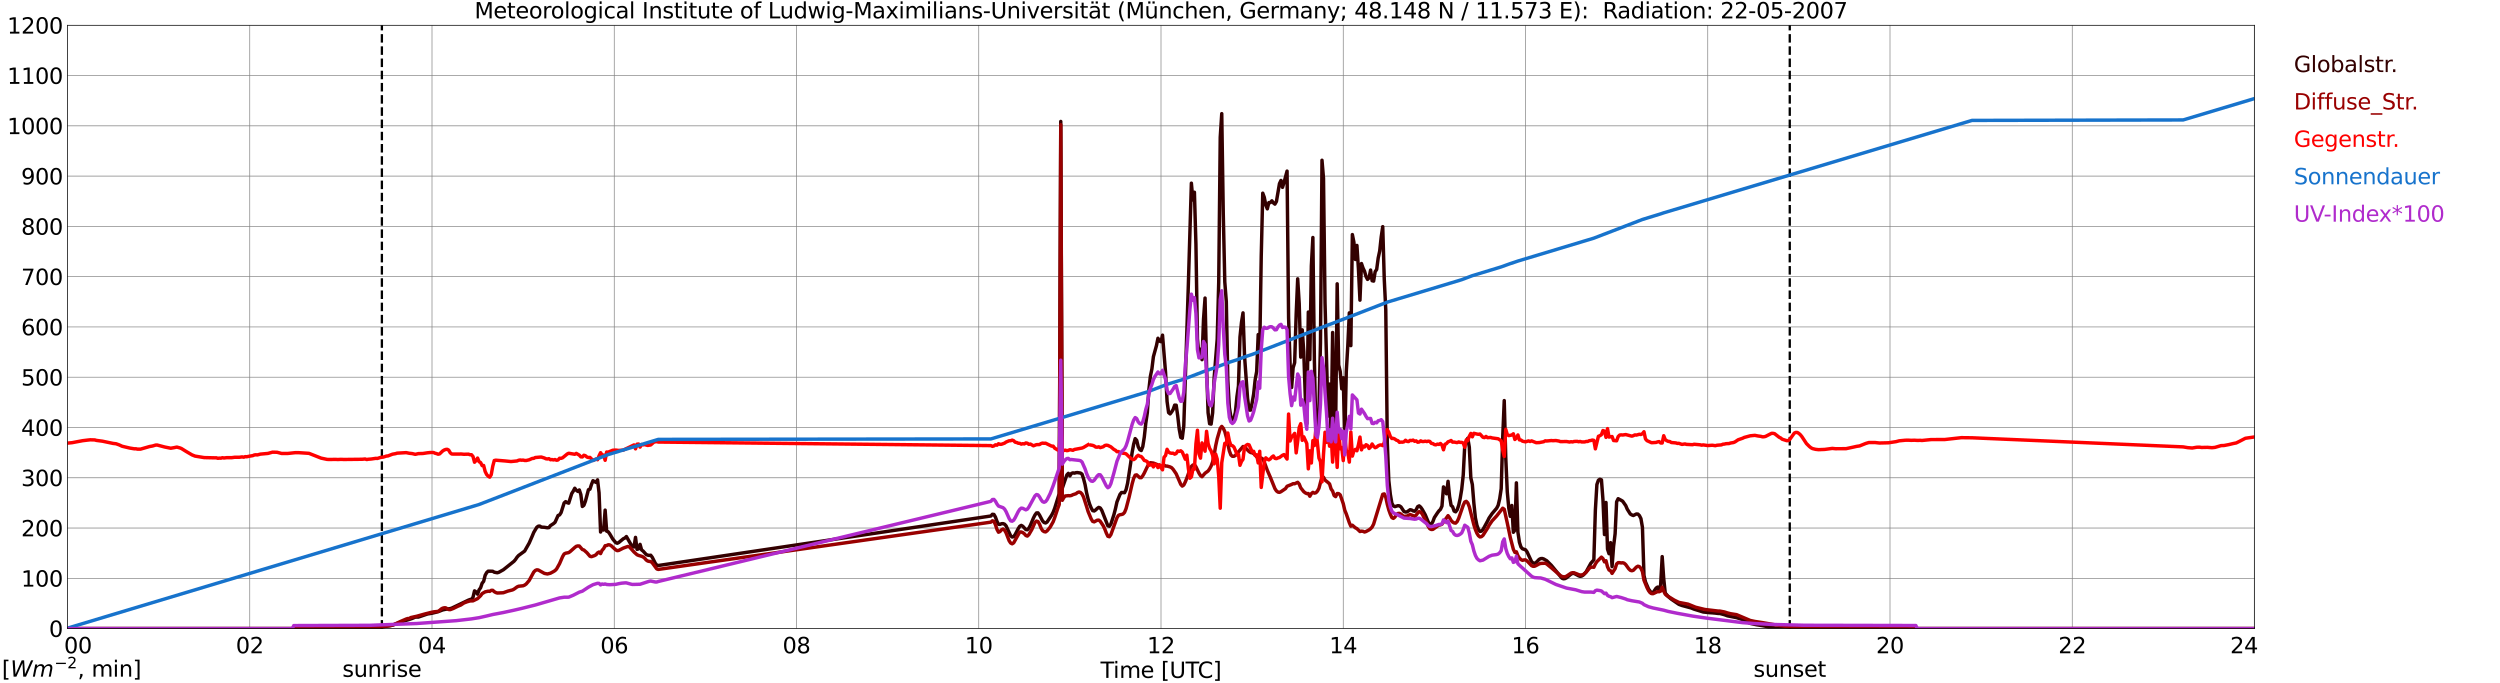 <?xml version="1.0" encoding="utf-8" standalone="no"?>
<!DOCTYPE svg PUBLIC "-//W3C//DTD SVG 1.1//EN"
  "http://www.w3.org/Graphics/SVG/1.1/DTD/svg11.dtd">
<svg xmlns:xlink="http://www.w3.org/1999/xlink" width="1085.4pt" height="296.64pt" viewBox="0 0 1085.4 296.64" xmlns="http://www.w3.org/2000/svg" version="1.1">
 <defs>
  <style type="text/css">*{stroke-linejoin: round; stroke-linecap: butt}</style>
 </defs>
 <g id="figure_1">
  <g id="patch_1">
   <path d="M 0 296.64 
L 1085.4 296.64 
L 1085.4 0 
L 0 0 
z
" style="fill: #ffffff"/>
  </g>
  <g id="axes_1">
   <g id="patch_2">
    <path d="M 29.306 272.909 
L 978.814 272.909 
L 978.814 10.976 
L 29.306 10.976 
z
" style="fill: #ffffff"/>
   </g>
   <g id="patch_3">
    <path d="M 978.814 272.909 
L 978.814 272.909 
L 978.814 10.976 
L 978.814 10.976 
z
" clip-path="url(#pf1ad357452)" style="fill: #d3d3d3; opacity: 0.25; stroke: #d3d3d3; stroke-linejoin: miter"/>
   </g>
   <g id="matplotlib.axis_1">
    <g id="xtick_1">
     <g id="line2d_1">
      <path d="M 29.306 272.909 
L 29.306 10.976 
" clip-path="url(#pf1ad357452)" style="fill: none; stroke: #808080; stroke-width: 0.3; stroke-linecap: square"/>
     </g>
     <g id="line2d_2"/>
     <g id="text_1">
      <!--    00 -->
      <g transform="translate(18.733 283.627) scale(0.095 -0.095)">
       <defs>
        <path id="DejaVuSans-20" transform="scale(0.016)"/>
        <path id="DejaVuSans-30" d="M 2034 4250 
Q 1547 4250 1301 3770 
Q 1056 3291 1056 2328 
Q 1056 1369 1301 889 
Q 1547 409 2034 409 
Q 2525 409 2770 889 
Q 3016 1369 3016 2328 
Q 3016 3291 2770 3770 
Q 2525 4250 2034 4250 
z
M 2034 4750 
Q 2819 4750 3233 4129 
Q 3647 3509 3647 2328 
Q 3647 1150 3233 529 
Q 2819 -91 2034 -91 
Q 1250 -91 836 529 
Q 422 1150 422 2328 
Q 422 3509 836 4129 
Q 1250 4750 2034 4750 
z
" transform="scale(0.016)"/>
       </defs>
       <use xlink:href="#DejaVuSans-20"/>
       <use xlink:href="#DejaVuSans-20" transform="translate(31.787 0)"/>
       <use xlink:href="#DejaVuSans-20" transform="translate(63.574 0)"/>
       <use xlink:href="#DejaVuSans-30" transform="translate(95.361 0)"/>
       <use xlink:href="#DejaVuSans-30" transform="translate(158.984 0)"/>
      </g>
     </g>
    </g>
    <g id="xtick_2">
     <g id="line2d_3">
      <path d="M 108.431 272.909 
L 108.431 10.976 
" clip-path="url(#pf1ad357452)" style="fill: none; stroke: #808080; stroke-width: 0.3; stroke-linecap: square"/>
     </g>
     <g id="line2d_4"/>
     <g id="text_2">
      <!-- 02 -->
      <g transform="translate(102.387 283.627) scale(0.095 -0.095)">
       <defs>
        <path id="DejaVuSans-32" d="M 1228 531 
L 3431 531 
L 3431 0 
L 469 0 
L 469 531 
Q 828 903 1448 1529 
Q 2069 2156 2228 2338 
Q 2531 2678 2651 2914 
Q 2772 3150 2772 3378 
Q 2772 3750 2511 3984 
Q 2250 4219 1831 4219 
Q 1534 4219 1204 4116 
Q 875 4013 500 3803 
L 500 4441 
Q 881 4594 1212 4672 
Q 1544 4750 1819 4750 
Q 2544 4750 2975 4387 
Q 3406 4025 3406 3419 
Q 3406 3131 3298 2873 
Q 3191 2616 2906 2266 
Q 2828 2175 2409 1742 
Q 1991 1309 1228 531 
z
" transform="scale(0.016)"/>
       </defs>
       <use xlink:href="#DejaVuSans-30"/>
       <use xlink:href="#DejaVuSans-32" transform="translate(63.623 0)"/>
      </g>
     </g>
    </g>
    <g id="xtick_3">
     <g id="line2d_5">
      <path d="M 187.557 272.909 
L 187.557 10.976 
" clip-path="url(#pf1ad357452)" style="fill: none; stroke: #808080; stroke-width: 0.3; stroke-linecap: square"/>
     </g>
     <g id="line2d_6"/>
     <g id="text_3">
      <!-- 04 -->
      <g transform="translate(181.513 283.627) scale(0.095 -0.095)">
       <defs>
        <path id="DejaVuSans-34" d="M 2419 4116 
L 825 1625 
L 2419 1625 
L 2419 4116 
z
M 2253 4666 
L 3047 4666 
L 3047 1625 
L 3713 1625 
L 3713 1100 
L 3047 1100 
L 3047 0 
L 2419 0 
L 2419 1100 
L 313 1100 
L 313 1709 
L 2253 4666 
z
" transform="scale(0.016)"/>
       </defs>
       <use xlink:href="#DejaVuSans-30"/>
       <use xlink:href="#DejaVuSans-34" transform="translate(63.623 0)"/>
      </g>
     </g>
    </g>
    <g id="xtick_4">
     <g id="line2d_7">
      <path d="M 266.683 272.909 
L 266.683 10.976 
" clip-path="url(#pf1ad357452)" style="fill: none; stroke: #808080; stroke-width: 0.3; stroke-linecap: square"/>
     </g>
     <g id="line2d_8"/>
     <g id="text_4">
      <!-- 06 -->
      <g transform="translate(260.638 283.627) scale(0.095 -0.095)">
       <defs>
        <path id="DejaVuSans-36" d="M 2113 2584 
Q 1688 2584 1439 2293 
Q 1191 2003 1191 1497 
Q 1191 994 1439 701 
Q 1688 409 2113 409 
Q 2538 409 2786 701 
Q 3034 994 3034 1497 
Q 3034 2003 2786 2293 
Q 2538 2584 2113 2584 
z
M 3366 4563 
L 3366 3988 
Q 3128 4100 2886 4159 
Q 2644 4219 2406 4219 
Q 1781 4219 1451 3797 
Q 1122 3375 1075 2522 
Q 1259 2794 1537 2939 
Q 1816 3084 2150 3084 
Q 2853 3084 3261 2657 
Q 3669 2231 3669 1497 
Q 3669 778 3244 343 
Q 2819 -91 2113 -91 
Q 1303 -91 875 529 
Q 447 1150 447 2328 
Q 447 3434 972 4092 
Q 1497 4750 2381 4750 
Q 2619 4750 2861 4703 
Q 3103 4656 3366 4563 
z
" transform="scale(0.016)"/>
       </defs>
       <use xlink:href="#DejaVuSans-30"/>
       <use xlink:href="#DejaVuSans-36" transform="translate(63.623 0)"/>
      </g>
     </g>
    </g>
    <g id="xtick_5">
     <g id="line2d_9">
      <path d="M 345.808 272.909 
L 345.808 10.976 
" clip-path="url(#pf1ad357452)" style="fill: none; stroke: #808080; stroke-width: 0.3; stroke-linecap: square"/>
     </g>
     <g id="line2d_10"/>
     <g id="text_5">
      <!-- 08 -->
      <g transform="translate(339.764 283.627) scale(0.095 -0.095)">
       <defs>
        <path id="DejaVuSans-38" d="M 2034 2216 
Q 1584 2216 1326 1975 
Q 1069 1734 1069 1313 
Q 1069 891 1326 650 
Q 1584 409 2034 409 
Q 2484 409 2743 651 
Q 3003 894 3003 1313 
Q 3003 1734 2745 1975 
Q 2488 2216 2034 2216 
z
M 1403 2484 
Q 997 2584 770 2862 
Q 544 3141 544 3541 
Q 544 4100 942 4425 
Q 1341 4750 2034 4750 
Q 2731 4750 3128 4425 
Q 3525 4100 3525 3541 
Q 3525 3141 3298 2862 
Q 3072 2584 2669 2484 
Q 3125 2378 3379 2068 
Q 3634 1759 3634 1313 
Q 3634 634 3220 271 
Q 2806 -91 2034 -91 
Q 1263 -91 848 271 
Q 434 634 434 1313 
Q 434 1759 690 2068 
Q 947 2378 1403 2484 
z
M 1172 3481 
Q 1172 3119 1398 2916 
Q 1625 2713 2034 2713 
Q 2441 2713 2670 2916 
Q 2900 3119 2900 3481 
Q 2900 3844 2670 4047 
Q 2441 4250 2034 4250 
Q 1625 4250 1398 4047 
Q 1172 3844 1172 3481 
z
" transform="scale(0.016)"/>
       </defs>
       <use xlink:href="#DejaVuSans-30"/>
       <use xlink:href="#DejaVuSans-38" transform="translate(63.623 0)"/>
      </g>
     </g>
    </g>
    <g id="xtick_6">
     <g id="line2d_11">
      <path d="M 424.934 272.909 
L 424.934 10.976 
" clip-path="url(#pf1ad357452)" style="fill: none; stroke: #808080; stroke-width: 0.3; stroke-linecap: square"/>
     </g>
     <g id="line2d_12"/>
     <g id="text_6">
      <!-- 10 -->
      <g transform="translate(418.89 283.627) scale(0.095 -0.095)">
       <defs>
        <path id="DejaVuSans-31" d="M 794 531 
L 1825 531 
L 1825 4091 
L 703 3866 
L 703 4441 
L 1819 4666 
L 2450 4666 
L 2450 531 
L 3481 531 
L 3481 0 
L 794 0 
L 794 531 
z
" transform="scale(0.016)"/>
       </defs>
       <use xlink:href="#DejaVuSans-31"/>
       <use xlink:href="#DejaVuSans-30" transform="translate(63.623 0)"/>
      </g>
     </g>
    </g>
    <g id="xtick_7">
     <g id="line2d_13">
      <path d="M 504.06 272.909 
L 504.06 10.976 
" clip-path="url(#pf1ad357452)" style="fill: none; stroke: #808080; stroke-width: 0.3; stroke-linecap: square"/>
     </g>
     <g id="line2d_14"/>
     <g id="text_7">
      <!-- 12 -->
      <g transform="translate(498.015 283.627) scale(0.095 -0.095)">
       <use xlink:href="#DejaVuSans-31"/>
       <use xlink:href="#DejaVuSans-32" transform="translate(63.623 0)"/>
      </g>
     </g>
    </g>
    <g id="xtick_8">
     <g id="line2d_15">
      <path d="M 583.185 272.909 
L 583.185 10.976 
" clip-path="url(#pf1ad357452)" style="fill: none; stroke: #808080; stroke-width: 0.3; stroke-linecap: square"/>
     </g>
     <g id="line2d_16"/>
     <g id="text_8">
      <!-- 14 -->
      <g transform="translate(577.141 283.627) scale(0.095 -0.095)">
       <use xlink:href="#DejaVuSans-31"/>
       <use xlink:href="#DejaVuSans-34" transform="translate(63.623 0)"/>
      </g>
     </g>
    </g>
    <g id="xtick_9">
     <g id="line2d_17">
      <path d="M 662.311 272.909 
L 662.311 10.976 
" clip-path="url(#pf1ad357452)" style="fill: none; stroke: #808080; stroke-width: 0.3; stroke-linecap: square"/>
     </g>
     <g id="line2d_18"/>
     <g id="text_9">
      <!-- 16 -->
      <g transform="translate(656.267 283.627) scale(0.095 -0.095)">
       <use xlink:href="#DejaVuSans-31"/>
       <use xlink:href="#DejaVuSans-36" transform="translate(63.623 0)"/>
      </g>
     </g>
    </g>
    <g id="xtick_10">
     <g id="line2d_19">
      <path d="M 741.437 272.909 
L 741.437 10.976 
" clip-path="url(#pf1ad357452)" style="fill: none; stroke: #808080; stroke-width: 0.3; stroke-linecap: square"/>
     </g>
     <g id="line2d_20"/>
     <g id="text_10">
      <!-- 18 -->
      <g transform="translate(735.392 283.627) scale(0.095 -0.095)">
       <use xlink:href="#DejaVuSans-31"/>
       <use xlink:href="#DejaVuSans-38" transform="translate(63.623 0)"/>
      </g>
     </g>
    </g>
    <g id="xtick_11">
     <g id="line2d_21">
      <path d="M 820.562 272.909 
L 820.562 10.976 
" clip-path="url(#pf1ad357452)" style="fill: none; stroke: #808080; stroke-width: 0.3; stroke-linecap: square"/>
     </g>
     <g id="line2d_22"/>
     <g id="text_11">
      <!-- 20 -->
      <g transform="translate(814.518 283.627) scale(0.095 -0.095)">
       <use xlink:href="#DejaVuSans-32"/>
       <use xlink:href="#DejaVuSans-30" transform="translate(63.623 0)"/>
      </g>
     </g>
    </g>
    <g id="xtick_12">
     <g id="line2d_23">
      <path d="M 899.688 272.909 
L 899.688 10.976 
" clip-path="url(#pf1ad357452)" style="fill: none; stroke: #808080; stroke-width: 0.3; stroke-linecap: square"/>
     </g>
     <g id="line2d_24"/>
     <g id="text_12">
      <!-- 22 -->
      <g transform="translate(893.644 283.627) scale(0.095 -0.095)">
       <use xlink:href="#DejaVuSans-32"/>
       <use xlink:href="#DejaVuSans-32" transform="translate(63.623 0)"/>
      </g>
     </g>
    </g>
    <g id="xtick_13">
     <g id="line2d_25">
      <path d="M 978.814 272.909 
L 978.814 10.976 
" clip-path="url(#pf1ad357452)" style="fill: none; stroke: #808080; stroke-width: 0.3; stroke-linecap: square"/>
     </g>
     <g id="line2d_26"/>
     <g id="text_13">
      <!-- 24    -->
      <g transform="translate(968.241 283.627) scale(0.095 -0.095)">
       <use xlink:href="#DejaVuSans-32"/>
       <use xlink:href="#DejaVuSans-34" transform="translate(63.623 0)"/>
       <use xlink:href="#DejaVuSans-20" transform="translate(127.246 0)"/>
       <use xlink:href="#DejaVuSans-20" transform="translate(159.033 0)"/>
       <use xlink:href="#DejaVuSans-20" transform="translate(190.82 0)"/>
      </g>
     </g>
    </g>
    <g id="text_14">
     <!-- Time [UTC] -->
     <g transform="translate(477.806 294.322) scale(0.095 -0.095)">
      <defs>
       <path id="DejaVuSans-54" d="M -19 4666 
L 3928 4666 
L 3928 4134 
L 2272 4134 
L 2272 0 
L 1638 0 
L 1638 4134 
L -19 4134 
L -19 4666 
z
" transform="scale(0.016)"/>
       <path id="DejaVuSans-69" d="M 603 3500 
L 1178 3500 
L 1178 0 
L 603 0 
L 603 3500 
z
M 603 4863 
L 1178 4863 
L 1178 4134 
L 603 4134 
L 603 4863 
z
" transform="scale(0.016)"/>
       <path id="DejaVuSans-6d" d="M 3328 2828 
Q 3544 3216 3844 3400 
Q 4144 3584 4550 3584 
Q 5097 3584 5394 3201 
Q 5691 2819 5691 2113 
L 5691 0 
L 5113 0 
L 5113 2094 
Q 5113 2597 4934 2840 
Q 4756 3084 4391 3084 
Q 3944 3084 3684 2787 
Q 3425 2491 3425 1978 
L 3425 0 
L 2847 0 
L 2847 2094 
Q 2847 2600 2669 2842 
Q 2491 3084 2119 3084 
Q 1678 3084 1418 2786 
Q 1159 2488 1159 1978 
L 1159 0 
L 581 0 
L 581 3500 
L 1159 3500 
L 1159 2956 
Q 1356 3278 1631 3431 
Q 1906 3584 2284 3584 
Q 2666 3584 2933 3390 
Q 3200 3197 3328 2828 
z
" transform="scale(0.016)"/>
       <path id="DejaVuSans-65" d="M 3597 1894 
L 3597 1613 
L 953 1613 
Q 991 1019 1311 708 
Q 1631 397 2203 397 
Q 2534 397 2845 478 
Q 3156 559 3463 722 
L 3463 178 
Q 3153 47 2828 -22 
Q 2503 -91 2169 -91 
Q 1331 -91 842 396 
Q 353 884 353 1716 
Q 353 2575 817 3079 
Q 1281 3584 2069 3584 
Q 2775 3584 3186 3129 
Q 3597 2675 3597 1894 
z
M 3022 2063 
Q 3016 2534 2758 2815 
Q 2500 3097 2075 3097 
Q 1594 3097 1305 2825 
Q 1016 2553 972 2059 
L 3022 2063 
z
" transform="scale(0.016)"/>
       <path id="DejaVuSans-5b" d="M 550 4863 
L 1875 4863 
L 1875 4416 
L 1125 4416 
L 1125 -397 
L 1875 -397 
L 1875 -844 
L 550 -844 
L 550 4863 
z
" transform="scale(0.016)"/>
       <path id="DejaVuSans-55" d="M 556 4666 
L 1191 4666 
L 1191 1831 
Q 1191 1081 1462 751 
Q 1734 422 2344 422 
Q 2950 422 3222 751 
Q 3494 1081 3494 1831 
L 3494 4666 
L 4128 4666 
L 4128 1753 
Q 4128 841 3676 375 
Q 3225 -91 2344 -91 
Q 1459 -91 1007 375 
Q 556 841 556 1753 
L 556 4666 
z
" transform="scale(0.016)"/>
       <path id="DejaVuSans-43" d="M 4122 4306 
L 4122 3641 
Q 3803 3938 3442 4084 
Q 3081 4231 2675 4231 
Q 1875 4231 1450 3742 
Q 1025 3253 1025 2328 
Q 1025 1406 1450 917 
Q 1875 428 2675 428 
Q 3081 428 3442 575 
Q 3803 722 4122 1019 
L 4122 359 
Q 3791 134 3420 21 
Q 3050 -91 2638 -91 
Q 1578 -91 968 557 
Q 359 1206 359 2328 
Q 359 3453 968 4101 
Q 1578 4750 2638 4750 
Q 3056 4750 3426 4639 
Q 3797 4528 4122 4306 
z
" transform="scale(0.016)"/>
       <path id="DejaVuSans-5d" d="M 1947 4863 
L 1947 -844 
L 622 -844 
L 622 -397 
L 1369 -397 
L 1369 4416 
L 622 4416 
L 622 4863 
L 1947 4863 
z
" transform="scale(0.016)"/>
      </defs>
      <use xlink:href="#DejaVuSans-54"/>
      <use xlink:href="#DejaVuSans-69" transform="translate(57.959 0)"/>
      <use xlink:href="#DejaVuSans-6d" transform="translate(85.742 0)"/>
      <use xlink:href="#DejaVuSans-65" transform="translate(183.154 0)"/>
      <use xlink:href="#DejaVuSans-20" transform="translate(244.678 0)"/>
      <use xlink:href="#DejaVuSans-5b" transform="translate(276.465 0)"/>
      <use xlink:href="#DejaVuSans-55" transform="translate(315.479 0)"/>
      <use xlink:href="#DejaVuSans-54" transform="translate(388.672 0)"/>
      <use xlink:href="#DejaVuSans-43" transform="translate(443.881 0)"/>
      <use xlink:href="#DejaVuSans-5d" transform="translate(513.705 0)"/>
     </g>
    </g>
   </g>
   <g id="matplotlib.axis_2">
    <g id="ytick_1">
     <g id="line2d_27">
      <path d="M 29.306 272.909 
L 978.814 272.909 
" clip-path="url(#pf1ad357452)" style="fill: none; stroke: #808080; stroke-width: 0.3; stroke-linecap: square"/>
     </g>
     <g id="line2d_28"/>
     <g id="text_15">
      <!-- 0 -->
      <g transform="translate(21.261 276.518) scale(0.095 -0.095)">
       <use xlink:href="#DejaVuSans-30"/>
      </g>
     </g>
    </g>
    <g id="ytick_2">
     <g id="line2d_29">
      <path d="M 29.306 251.081 
L 978.814 251.081 
" clip-path="url(#pf1ad357452)" style="fill: none; stroke: #808080; stroke-width: 0.3; stroke-linecap: square"/>
     </g>
     <g id="line2d_30"/>
     <g id="text_16">
      <!-- 100 -->
      <g transform="translate(9.173 254.69) scale(0.095 -0.095)">
       <use xlink:href="#DejaVuSans-31"/>
       <use xlink:href="#DejaVuSans-30" transform="translate(63.623 0)"/>
       <use xlink:href="#DejaVuSans-30" transform="translate(127.246 0)"/>
      </g>
     </g>
    </g>
    <g id="ytick_3">
     <g id="line2d_31">
      <path d="M 29.306 229.253 
L 978.814 229.253 
" clip-path="url(#pf1ad357452)" style="fill: none; stroke: #808080; stroke-width: 0.3; stroke-linecap: square"/>
     </g>
     <g id="line2d_32"/>
     <g id="text_17">
      <!-- 200 -->
      <g transform="translate(9.173 232.863) scale(0.095 -0.095)">
       <use xlink:href="#DejaVuSans-32"/>
       <use xlink:href="#DejaVuSans-30" transform="translate(63.623 0)"/>
       <use xlink:href="#DejaVuSans-30" transform="translate(127.246 0)"/>
      </g>
     </g>
    </g>
    <g id="ytick_4">
     <g id="line2d_33">
      <path d="M 29.306 207.426 
L 978.814 207.426 
" clip-path="url(#pf1ad357452)" style="fill: none; stroke: #808080; stroke-width: 0.3; stroke-linecap: square"/>
     </g>
     <g id="line2d_34"/>
     <g id="text_18">
      <!-- 300 -->
      <g transform="translate(9.173 211.035) scale(0.095 -0.095)">
       <defs>
        <path id="DejaVuSans-33" d="M 2597 2516 
Q 3050 2419 3304 2112 
Q 3559 1806 3559 1356 
Q 3559 666 3084 287 
Q 2609 -91 1734 -91 
Q 1441 -91 1130 -33 
Q 819 25 488 141 
L 488 750 
Q 750 597 1062 519 
Q 1375 441 1716 441 
Q 2309 441 2620 675 
Q 2931 909 2931 1356 
Q 2931 1769 2642 2001 
Q 2353 2234 1838 2234 
L 1294 2234 
L 1294 2753 
L 1863 2753 
Q 2328 2753 2575 2939 
Q 2822 3125 2822 3475 
Q 2822 3834 2567 4026 
Q 2313 4219 1838 4219 
Q 1578 4219 1281 4162 
Q 984 4106 628 3988 
L 628 4550 
Q 988 4650 1302 4700 
Q 1616 4750 1894 4750 
Q 2613 4750 3031 4423 
Q 3450 4097 3450 3541 
Q 3450 3153 3228 2886 
Q 3006 2619 2597 2516 
z
" transform="scale(0.016)"/>
       </defs>
       <use xlink:href="#DejaVuSans-33"/>
       <use xlink:href="#DejaVuSans-30" transform="translate(63.623 0)"/>
       <use xlink:href="#DejaVuSans-30" transform="translate(127.246 0)"/>
      </g>
     </g>
    </g>
    <g id="ytick_5">
     <g id="line2d_35">
      <path d="M 29.306 185.598 
L 978.814 185.598 
" clip-path="url(#pf1ad357452)" style="fill: none; stroke: #808080; stroke-width: 0.3; stroke-linecap: square"/>
     </g>
     <g id="line2d_36"/>
     <g id="text_19">
      <!-- 400 -->
      <g transform="translate(9.173 189.207) scale(0.095 -0.095)">
       <use xlink:href="#DejaVuSans-34"/>
       <use xlink:href="#DejaVuSans-30" transform="translate(63.623 0)"/>
       <use xlink:href="#DejaVuSans-30" transform="translate(127.246 0)"/>
      </g>
     </g>
    </g>
    <g id="ytick_6">
     <g id="line2d_37">
      <path d="M 29.306 163.77 
L 978.814 163.77 
" clip-path="url(#pf1ad357452)" style="fill: none; stroke: #808080; stroke-width: 0.3; stroke-linecap: square"/>
     </g>
     <g id="line2d_38"/>
     <g id="text_20">
      <!-- 500 -->
      <g transform="translate(9.173 167.379) scale(0.095 -0.095)">
       <defs>
        <path id="DejaVuSans-35" d="M 691 4666 
L 3169 4666 
L 3169 4134 
L 1269 4134 
L 1269 2991 
Q 1406 3038 1543 3061 
Q 1681 3084 1819 3084 
Q 2600 3084 3056 2656 
Q 3513 2228 3513 1497 
Q 3513 744 3044 326 
Q 2575 -91 1722 -91 
Q 1428 -91 1123 -41 
Q 819 9 494 109 
L 494 744 
Q 775 591 1075 516 
Q 1375 441 1709 441 
Q 2250 441 2565 725 
Q 2881 1009 2881 1497 
Q 2881 1984 2565 2268 
Q 2250 2553 1709 2553 
Q 1456 2553 1204 2497 
Q 953 2441 691 2322 
L 691 4666 
z
" transform="scale(0.016)"/>
       </defs>
       <use xlink:href="#DejaVuSans-35"/>
       <use xlink:href="#DejaVuSans-30" transform="translate(63.623 0)"/>
       <use xlink:href="#DejaVuSans-30" transform="translate(127.246 0)"/>
      </g>
     </g>
    </g>
    <g id="ytick_7">
     <g id="line2d_39">
      <path d="M 29.306 141.942 
L 978.814 141.942 
" clip-path="url(#pf1ad357452)" style="fill: none; stroke: #808080; stroke-width: 0.3; stroke-linecap: square"/>
     </g>
     <g id="line2d_40"/>
     <g id="text_21">
      <!-- 600 -->
      <g transform="translate(9.173 145.551) scale(0.095 -0.095)">
       <use xlink:href="#DejaVuSans-36"/>
       <use xlink:href="#DejaVuSans-30" transform="translate(63.623 0)"/>
       <use xlink:href="#DejaVuSans-30" transform="translate(127.246 0)"/>
      </g>
     </g>
    </g>
    <g id="ytick_8">
     <g id="line2d_41">
      <path d="M 29.306 120.114 
L 978.814 120.114 
" clip-path="url(#pf1ad357452)" style="fill: none; stroke: #808080; stroke-width: 0.3; stroke-linecap: square"/>
     </g>
     <g id="line2d_42"/>
     <g id="text_22">
      <!-- 700 -->
      <g transform="translate(9.173 123.724) scale(0.095 -0.095)">
       <defs>
        <path id="DejaVuSans-37" d="M 525 4666 
L 3525 4666 
L 3525 4397 
L 1831 0 
L 1172 0 
L 2766 4134 
L 525 4134 
L 525 4666 
z
" transform="scale(0.016)"/>
       </defs>
       <use xlink:href="#DejaVuSans-37"/>
       <use xlink:href="#DejaVuSans-30" transform="translate(63.623 0)"/>
       <use xlink:href="#DejaVuSans-30" transform="translate(127.246 0)"/>
      </g>
     </g>
    </g>
    <g id="ytick_9">
     <g id="line2d_43">
      <path d="M 29.306 98.287 
L 978.814 98.287 
" clip-path="url(#pf1ad357452)" style="fill: none; stroke: #808080; stroke-width: 0.3; stroke-linecap: square"/>
     </g>
     <g id="line2d_44"/>
     <g id="text_23">
      <!-- 800 -->
      <g transform="translate(9.173 101.896) scale(0.095 -0.095)">
       <use xlink:href="#DejaVuSans-38"/>
       <use xlink:href="#DejaVuSans-30" transform="translate(63.623 0)"/>
       <use xlink:href="#DejaVuSans-30" transform="translate(127.246 0)"/>
      </g>
     </g>
    </g>
    <g id="ytick_10">
     <g id="line2d_45">
      <path d="M 29.306 76.459 
L 978.814 76.459 
" clip-path="url(#pf1ad357452)" style="fill: none; stroke: #808080; stroke-width: 0.3; stroke-linecap: square"/>
     </g>
     <g id="line2d_46"/>
     <g id="text_24">
      <!-- 900 -->
      <g transform="translate(9.173 80.068) scale(0.095 -0.095)">
       <defs>
        <path id="DejaVuSans-39" d="M 703 97 
L 703 672 
Q 941 559 1184 500 
Q 1428 441 1663 441 
Q 2288 441 2617 861 
Q 2947 1281 2994 2138 
Q 2813 1869 2534 1725 
Q 2256 1581 1919 1581 
Q 1219 1581 811 2004 
Q 403 2428 403 3163 
Q 403 3881 828 4315 
Q 1253 4750 1959 4750 
Q 2769 4750 3195 4129 
Q 3622 3509 3622 2328 
Q 3622 1225 3098 567 
Q 2575 -91 1691 -91 
Q 1453 -91 1209 -44 
Q 966 3 703 97 
z
M 1959 2075 
Q 2384 2075 2632 2365 
Q 2881 2656 2881 3163 
Q 2881 3666 2632 3958 
Q 2384 4250 1959 4250 
Q 1534 4250 1286 3958 
Q 1038 3666 1038 3163 
Q 1038 2656 1286 2365 
Q 1534 2075 1959 2075 
z
" transform="scale(0.016)"/>
       </defs>
       <use xlink:href="#DejaVuSans-39"/>
       <use xlink:href="#DejaVuSans-30" transform="translate(63.623 0)"/>
       <use xlink:href="#DejaVuSans-30" transform="translate(127.246 0)"/>
      </g>
     </g>
    </g>
    <g id="ytick_11">
     <g id="line2d_47">
      <path d="M 29.306 54.631 
L 978.814 54.631 
" clip-path="url(#pf1ad357452)" style="fill: none; stroke: #808080; stroke-width: 0.3; stroke-linecap: square"/>
     </g>
     <g id="line2d_48"/>
     <g id="text_25">
      <!-- 1000 -->
      <g transform="translate(3.128 58.24) scale(0.095 -0.095)">
       <use xlink:href="#DejaVuSans-31"/>
       <use xlink:href="#DejaVuSans-30" transform="translate(63.623 0)"/>
       <use xlink:href="#DejaVuSans-30" transform="translate(127.246 0)"/>
       <use xlink:href="#DejaVuSans-30" transform="translate(190.869 0)"/>
      </g>
     </g>
    </g>
    <g id="ytick_12">
     <g id="line2d_49">
      <path d="M 29.306 32.803 
L 978.814 32.803 
" clip-path="url(#pf1ad357452)" style="fill: none; stroke: #808080; stroke-width: 0.3; stroke-linecap: square"/>
     </g>
     <g id="line2d_50"/>
     <g id="text_26">
      <!-- 1100 -->
      <g transform="translate(3.128 36.413) scale(0.095 -0.095)">
       <use xlink:href="#DejaVuSans-31"/>
       <use xlink:href="#DejaVuSans-31" transform="translate(63.623 0)"/>
       <use xlink:href="#DejaVuSans-30" transform="translate(127.246 0)"/>
       <use xlink:href="#DejaVuSans-30" transform="translate(190.869 0)"/>
      </g>
     </g>
    </g>
    <g id="ytick_13">
     <g id="line2d_51">
      <path d="M 29.306 10.976 
L 978.814 10.976 
" clip-path="url(#pf1ad357452)" style="fill: none; stroke: #808080; stroke-width: 0.3; stroke-linecap: square"/>
     </g>
     <g id="line2d_52"/>
     <g id="text_27">
      <!-- 1200 -->
      <g transform="translate(3.128 14.585) scale(0.095 -0.095)">
       <use xlink:href="#DejaVuSans-31"/>
       <use xlink:href="#DejaVuSans-32" transform="translate(63.623 0)"/>
       <use xlink:href="#DejaVuSans-30" transform="translate(127.246 0)"/>
       <use xlink:href="#DejaVuSans-30" transform="translate(190.869 0)"/>
      </g>
     </g>
    </g>
   </g>
   <g id="line2d_53">
    <path d="M 165.798 272.909 
L 165.798 10.976 
" clip-path="url(#pf1ad357452)" style="fill: none; stroke-dasharray: 3.7,1.6; stroke-dashoffset: 0; stroke: #000000"/>
   </g>
   <g id="line2d_54">
    <path d="M 777.043 272.909 
L 777.043 10.976 
" clip-path="url(#pf1ad357452)" style="fill: none; stroke-dasharray: 3.7,1.6; stroke-dashoffset: 0; stroke: #000000"/>
   </g>
   <g id="line2d_55">
    <path d="M 29.306 272.909 
L 158.544 272.909 
L 159.204 272.71 
L 160.523 272.671 
L 162.501 272.505 
L 163.16 272.505 
L 164.479 272.341 
L 169.094 271.686 
L 170.413 271.401 
L 175.688 269.517 
L 177.666 268.943 
L 178.985 268.493 
L 180.304 267.919 
L 181.623 267.919 
L 185.579 266.568 
L 187.557 266.24 
L 188.876 265.913 
L 190.195 265.586 
L 192.173 264.806 
L 193.492 264.52 
L 195.47 264.234 
L 196.129 264.029 
L 203.382 260.548 
L 204.042 260.301 
L 204.701 260.179 
L 205.36 259.319 
L 206.02 256.534 
L 206.679 256.944 
L 207.339 257.968 
L 207.998 256.084 
L 208.657 255.182 
L 209.317 253.218 
L 209.976 252.397 
L 210.635 249.778 
L 211.295 248.59 
L 211.954 247.975 
L 213.932 248.016 
L 214.592 248.427 
L 215.91 248.671 
L 216.57 248.466 
L 218.548 247.362 
L 223.164 243.675 
L 223.823 242.898 
L 224.482 241.913 
L 225.142 241.178 
L 227.779 239.253 
L 229.757 235.771 
L 231.076 232.741 
L 231.736 231.144 
L 233.054 228.932 
L 233.714 228.441 
L 234.373 228.4 
L 235.033 228.849 
L 236.351 228.932 
L 237.67 229.138 
L 238.329 229.055 
L 238.989 228.195 
L 240.308 227.335 
L 240.967 226.763 
L 242.286 223.814 
L 242.945 223.567 
L 243.604 222.543 
L 244.923 218.366 
L 245.583 217.794 
L 246.242 218.243 
L 246.901 218.449 
L 248.22 214.271 
L 248.88 213.247 
L 249.539 211.979 
L 250.198 212.839 
L 250.858 213.33 
L 251.517 212.714 
L 252.176 214.723 
L 252.836 219.883 
L 253.495 219.389 
L 254.155 217.63 
L 255.473 212.634 
L 256.133 212.387 
L 256.792 210.34 
L 257.451 208.702 
L 258.77 209.438 
L 259.43 208.334 
L 260.089 213.985 
L 260.748 230.98 
L 261.408 229.382 
L 262.067 230.12 
L 262.726 221.478 
L 263.386 230.611 
L 264.045 230.858 
L 264.705 231.759 
L 266.023 234.01 
L 267.342 235.607 
L 268.002 235.854 
L 268.661 235.527 
L 270.639 233.887 
L 271.298 233.601 
L 271.958 232.947 
L 273.936 236.387 
L 274.595 237.122 
L 275.255 237.491 
L 275.914 233.313 
L 276.573 238.515 
L 277.233 238.31 
L 277.892 236.345 
L 278.552 238.761 
L 279.211 239.253 
L 280.53 240.726 
L 281.189 241.014 
L 281.849 241.136 
L 282.508 241.053 
L 283.167 241.913 
L 284.486 244.535 
L 285.145 245.353 
L 285.805 245.517 
L 430.209 224.019 
L 430.869 223.281 
L 431.528 223.362 
L 432.187 224.51 
L 432.847 226.352 
L 433.506 227.623 
L 434.165 227.662 
L 434.825 227.376 
L 435.484 227.335 
L 436.144 227.581 
L 436.803 228.319 
L 438.781 232.619 
L 439.44 233.15 
L 440.1 232.986 
L 440.759 232.045 
L 442.078 229.506 
L 442.737 228.483 
L 443.397 228.114 
L 444.056 228.483 
L 445.375 229.915 
L 446.034 229.998 
L 446.694 229.301 
L 447.353 228.072 
L 448.672 224.918 
L 449.331 223.609 
L 449.991 222.707 
L 450.65 222.666 
L 451.309 223.609 
L 452.628 226.147 
L 453.287 226.843 
L 453.947 227.049 
L 454.606 226.638 
L 456.584 223.65 
L 457.244 222.38 
L 457.903 220.66 
L 459.881 214.312 
L 460.541 52.734 
L 461.2 211.979 
L 463.178 206.203 
L 463.838 205.507 
L 464.497 206.614 
L 465.156 205.548 
L 465.816 205.302 
L 466.475 205.426 
L 467.134 205.221 
L 467.794 205.179 
L 469.113 205.385 
L 469.772 205.834 
L 470.431 207.842 
L 471.091 210.381 
L 471.75 213.943 
L 472.409 216.687 
L 473.069 218.859 
L 473.728 220.496 
L 474.388 221.683 
L 475.047 221.847 
L 475.706 221.397 
L 476.366 220.743 
L 477.025 220.291 
L 477.685 220.537 
L 478.344 221.561 
L 479.663 224.918 
L 480.981 228.278 
L 481.641 228.483 
L 482.3 227.54 
L 483.619 223.445 
L 484.278 220.906 
L 484.938 217.916 
L 486.256 214.64 
L 486.916 213.821 
L 488.235 213.902 
L 488.894 212.592 
L 489.553 209.807 
L 490.872 201.168 
L 491.532 196.416 
L 492.191 192.853 
L 492.85 190.437 
L 493.51 191.175 
L 494.169 193.958 
L 494.828 195.228 
L 495.488 195.597 
L 496.147 193.919 
L 496.807 189.741 
L 497.466 183.64 
L 498.125 179.135 
L 498.785 169.264 
L 499.444 163.408 
L 500.103 160.214 
L 500.763 154.849 
L 502.082 150.058 
L 502.741 146.862 
L 503.4 148.091 
L 504.06 148.338 
L 504.719 145.511 
L 506.038 161.723 
L 506.697 174.295 
L 507.357 179.128 
L 508.016 179.7 
L 508.675 178.84 
L 509.335 177.777 
L 509.994 175.891 
L 510.654 175.932 
L 511.313 180.521 
L 511.972 186.336 
L 512.632 189.898 
L 513.291 190.267 
L 513.95 184.943 
L 515.929 123.718 
L 517.247 79.53 
L 517.907 86.821 
L 518.566 83.461 
L 519.226 106.108 
L 519.885 147.144 
L 520.544 154.351 
L 521.204 151.608 
L 521.863 156.152 
L 522.522 138.585 
L 523.182 129.411 
L 523.841 159.06 
L 524.501 179.167 
L 525.16 183.961 
L 525.819 184.124 
L 526.479 179.209 
L 527.138 164.017 
L 528.457 147.266 
L 529.116 122.612 
L 529.776 59.628 
L 530.435 49.349 
L 531.094 92.799 
L 531.754 122.409 
L 532.413 130.926 
L 533.073 165.121 
L 533.732 176.875 
L 534.391 180.929 
L 535.051 182.241 
L 535.71 181.708 
L 536.369 178.964 
L 537.029 172.206 
L 537.688 167.579 
L 538.348 146.365 
L 539.007 139.936 
L 539.666 135.841 
L 540.326 154.515 
L 541.644 172.944 
L 542.304 178.021 
L 542.963 178.063 
L 543.623 174.95 
L 544.282 171.06 
L 544.941 164.877 
L 545.601 161.273 
L 546.26 145.26 
L 546.919 152.304 
L 547.579 111.268 
L 548.238 83.872 
L 548.898 85.672 
L 549.557 89.032 
L 550.216 90.669 
L 550.876 87.967 
L 551.535 87.967 
L 552.195 87.189 
L 552.854 88.089 
L 553.513 88.621 
L 554.173 87.475 
L 555.491 79.735 
L 556.151 78.343 
L 556.81 81.333 
L 557.47 79.244 
L 558.788 74.289 
L 559.448 137.97 
L 560.107 158.2 
L 560.766 168.234 
L 561.426 159.634 
L 562.085 157.464 
L 562.745 136.455 
L 563.404 121.057 
L 564.063 131.786 
L 564.723 155.048 
L 565.382 143.213 
L 566.042 152.712 
L 566.701 172.206 
L 567.36 183.961 
L 568.02 135.472 
L 568.679 156.113 
L 569.338 115.446 
L 569.998 103.119 
L 570.657 156.848 
L 571.317 187.196 
L 571.976 188.874 
L 572.635 177.081 
L 573.295 148.945 
L 573.954 69.579 
L 574.613 77.402 
L 575.273 131.458 
L 576.592 180.643 
L 577.251 166.76 
L 577.91 188.627 
L 578.57 144.359 
L 579.229 179.087 
L 579.889 185.024 
L 580.548 123.227 
L 581.207 158.488 
L 581.867 161.312 
L 582.526 168.808 
L 583.185 164.017 
L 583.845 191.865 
L 584.504 161.312 
L 585.164 150.051 
L 585.823 135.841 
L 586.482 150.051 
L 587.142 101.849 
L 587.801 105.125 
L 588.46 112.66 
L 589.12 106.559 
L 589.779 116.797 
L 590.439 130.312 
L 591.098 114.422 
L 591.757 116.347 
L 592.417 117.74 
L 593.076 120.073 
L 593.736 121.302 
L 594.395 120.606 
L 595.054 117.248 
L 595.714 121.876 
L 596.373 122.04 
L 597.032 117.945 
L 597.692 117.002 
L 598.351 112.047 
L 599.011 108.976 
L 599.67 102.833 
L 600.329 98.409 
L 600.989 121.221 
L 601.648 134.571 
L 602.307 192.192 
L 602.967 208.654 
L 603.626 214.633 
L 604.286 218.442 
L 604.945 219.671 
L 605.604 219.957 
L 606.923 219.546 
L 607.582 219.629 
L 608.242 220.079 
L 609.561 222.087 
L 610.22 222.292 
L 610.879 222.251 
L 612.198 221.308 
L 612.858 221.432 
L 613.517 221.799 
L 614.176 221.963 
L 614.836 221.308 
L 615.495 219.957 
L 616.154 219.629 
L 616.814 220.203 
L 617.473 221.144 
L 618.792 223.519 
L 620.111 226.673 
L 620.77 227.655 
L 621.429 227.616 
L 622.089 226.468 
L 622.748 224.707 
L 624.067 222.701 
L 624.726 221.799 
L 625.386 221.144 
L 626.045 219.712 
L 626.705 211.398 
L 627.364 212.258 
L 628.023 214.386 
L 628.683 208.982 
L 629.342 215.535 
L 630.001 219.424 
L 630.661 219.998 
L 631.32 221.882 
L 631.98 222.209 
L 632.639 221.349 
L 633.298 219.424 
L 633.958 216.395 
L 634.617 212.422 
L 635.276 206.28 
L 635.936 193.379 
L 636.595 191.576 
L 637.255 190.267 
L 637.914 194.156 
L 638.573 207.426 
L 639.233 210.374 
L 639.892 218.483 
L 640.552 224.79 
L 641.211 228.024 
L 641.87 229.867 
L 642.53 230.727 
L 643.189 230.604 
L 643.848 229.908 
L 645.827 226.263 
L 646.486 224.912 
L 647.805 222.987 
L 649.783 220.653 
L 650.442 219.383 
L 651.102 216.558 
L 651.761 212.175 
L 652.42 189.776 
L 653.08 173.926 
L 653.739 198.662 
L 654.399 213.568 
L 655.058 220.653 
L 655.717 224.176 
L 656.377 219.466 
L 657.036 231.096 
L 657.695 230.196 
L 658.355 209.637 
L 659.014 231.015 
L 659.674 235.437 
L 660.333 237.485 
L 660.992 238.264 
L 662.311 238.672 
L 662.97 239.573 
L 664.949 243.832 
L 665.608 244.406 
L 666.267 244.57 
L 666.927 244.201 
L 668.246 242.85 
L 668.905 242.522 
L 669.564 242.481 
L 670.224 242.686 
L 671.542 243.463 
L 673.521 245.43 
L 678.136 251.04 
L 678.796 251.286 
L 679.455 251.203 
L 680.114 250.876 
L 682.092 249.239 
L 682.752 248.951 
L 683.411 248.951 
L 684.73 249.647 
L 685.389 250.016 
L 686.049 250.221 
L 686.708 250.099 
L 687.368 249.688 
L 688.027 249.034 
L 688.686 248.174 
L 690.664 244.57 
L 691.983 243.055 
L 692.643 221.472 
L 693.302 210.374 
L 693.961 208.491 
L 694.621 208.08 
L 695.28 208.327 
L 695.939 216.966 
L 696.599 232.08 
L 697.258 218.156 
L 697.918 238.386 
L 698.577 240.392 
L 699.236 235.601 
L 699.896 246.004 
L 700.555 237.199 
L 701.215 231.75 
L 701.874 217.868 
L 702.533 216.517 
L 703.852 217.213 
L 704.511 217.623 
L 705.83 219.507 
L 706.49 221.064 
L 707.808 223.152 
L 708.468 223.561 
L 709.127 223.807 
L 710.446 223.152 
L 711.105 223.192 
L 711.765 223.847 
L 712.424 225.158 
L 713.083 228.967 
L 713.743 249.811 
L 714.402 252.637 
L 715.721 255.709 
L 717.04 257.511 
L 717.699 257.265 
L 719.018 255.34 
L 719.677 254.89 
L 720.337 256.405 
L 720.996 253.825 
L 721.655 241.662 
L 722.315 251.164 
L 722.974 257.47 
L 724.293 259.026 
L 725.612 260.131 
L 727.59 261.482 
L 728.909 262.383 
L 730.227 262.875 
L 734.184 263.94 
L 735.502 264.472 
L 739.459 265.701 
L 742.096 265.987 
L 743.415 266.07 
L 744.734 266.192 
L 746.052 266.356 
L 746.712 266.356 
L 748.69 266.889 
L 750.009 267.38 
L 753.965 268.159 
L 755.943 268.814 
L 759.899 270.656 
L 762.537 271.23 
L 765.174 271.638 
L 766.493 271.885 
L 767.812 272.171 
L 769.79 272.418 
L 770.449 272.623 
L 772.428 272.826 
L 773.746 272.909 
L 978.154 272.909 
L 978.154 272.909 
" clip-path="url(#pf1ad357452)" style="fill: none; stroke: #330000; stroke-width: 1.5; stroke-linecap: square"/>
   </g>
   <g id="line2d_56">
    <path d="M 29.306 272.909 
L 158.544 272.909 
L 159.204 272.704 
L 160.523 272.618 
L 164.479 272.282 
L 169.754 271.569 
L 171.073 271.149 
L 173.71 269.89 
L 176.348 268.757 
L 177.007 268.548 
L 177.666 268.548 
L 178.326 268.126 
L 180.963 267.539 
L 184.26 266.616 
L 185.579 266.28 
L 186.898 265.944 
L 188.217 265.651 
L 190.195 265.442 
L 190.854 265.02 
L 191.513 264.433 
L 192.173 264.055 
L 192.832 263.887 
L 193.492 263.887 
L 194.81 264.643 
L 195.47 264.684 
L 196.788 264.182 
L 198.767 263.215 
L 200.085 262.669 
L 201.404 261.79 
L 202.723 261.286 
L 204.042 260.908 
L 205.36 260.864 
L 207.339 259.899 
L 208.657 258.64 
L 209.317 257.717 
L 210.635 256.961 
L 211.954 256.667 
L 212.614 256.752 
L 213.273 256.289 
L 213.932 256.289 
L 214.592 256.878 
L 215.251 257.256 
L 215.91 257.466 
L 217.889 257.381 
L 218.548 257.339 
L 220.526 256.625 
L 222.504 256.121 
L 223.164 255.787 
L 224.482 254.82 
L 225.142 254.528 
L 227.12 254.316 
L 227.779 254.023 
L 228.439 253.561 
L 229.757 252.009 
L 231.736 248.357 
L 232.395 247.685 
L 233.054 247.39 
L 233.714 247.475 
L 236.351 248.944 
L 237.67 249.195 
L 238.989 248.859 
L 240.308 248.147 
L 240.967 247.726 
L 241.626 247.056 
L 242.945 244.705 
L 244.264 241.641 
L 244.923 240.508 
L 245.583 240.172 
L 246.901 239.918 
L 247.561 239.458 
L 249.539 237.694 
L 250.198 237.19 
L 250.858 237.022 
L 251.517 237.065 
L 252.836 238.576 
L 253.495 238.785 
L 254.814 239.962 
L 256.133 241.514 
L 256.792 241.682 
L 258.111 241.219 
L 258.77 240.842 
L 259.43 240.045 
L 260.089 239.667 
L 260.748 240.34 
L 261.408 238.912 
L 262.067 238.198 
L 262.726 236.939 
L 263.386 236.854 
L 264.045 236.52 
L 264.705 236.561 
L 265.364 236.939 
L 267.342 238.744 
L 268.002 239.08 
L 268.661 238.954 
L 270.639 237.945 
L 272.617 237.234 
L 273.277 237.443 
L 275.255 239.667 
L 276.573 240.842 
L 277.233 241.136 
L 278.552 241.514 
L 279.211 241.809 
L 279.87 242.311 
L 280.53 243.11 
L 281.189 243.57 
L 281.849 243.738 
L 282.508 243.782 
L 283.167 244.328 
L 285.145 247.012 
L 285.805 247.222 
L 430.209 226.697 
L 430.869 226.108 
L 431.528 226.361 
L 432.187 227.83 
L 432.847 229.845 
L 433.506 231.063 
L 434.165 230.768 
L 434.825 230.013 
L 435.484 229.677 
L 436.144 230.181 
L 436.803 231.355 
L 438.122 234.756 
L 438.781 235.762 
L 439.44 236.098 
L 440.1 235.679 
L 442.737 230.978 
L 443.397 230.978 
L 444.056 231.231 
L 444.716 231.733 
L 445.375 232.488 
L 446.034 232.741 
L 446.694 232.111 
L 448.012 229.845 
L 449.331 226.865 
L 449.991 226.235 
L 450.65 226.444 
L 451.309 227.535 
L 451.969 229.258 
L 452.628 230.349 
L 453.287 230.81 
L 453.947 230.936 
L 454.606 230.473 
L 455.925 228.88 
L 457.244 226.529 
L 457.903 224.765 
L 459.222 220.778 
L 459.881 219.014 
L 460.541 54.153 
L 461.2 217.209 
L 461.859 216.034 
L 462.519 215.321 
L 463.838 215.194 
L 464.497 215.238 
L 465.156 215.111 
L 465.816 214.775 
L 467.134 214.356 
L 467.794 213.852 
L 468.453 213.601 
L 469.113 213.81 
L 469.772 214.48 
L 470.431 215.783 
L 471.75 219.896 
L 472.409 222.078 
L 473.728 225.27 
L 474.388 226.361 
L 475.047 226.571 
L 476.366 225.857 
L 477.025 225.815 
L 477.685 226.32 
L 479.003 228.291 
L 479.663 229.718 
L 480.322 231.44 
L 480.981 232.824 
L 481.641 233.034 
L 482.3 232.111 
L 484.938 224.807 
L 485.597 223.757 
L 486.256 223.465 
L 486.916 223.379 
L 487.575 223.17 
L 488.235 222.456 
L 488.894 220.819 
L 490.213 215.825 
L 491.532 210.073 
L 492.191 207.681 
L 492.85 206.295 
L 493.51 206.17 
L 494.828 207.386 
L 495.488 207.386 
L 496.147 206.548 
L 496.807 205.372 
L 498.125 202.602 
L 498.785 201.469 
L 499.444 200.882 
L 500.763 201.05 
L 502.082 201.552 
L 503.4 202.224 
L 504.06 202.392 
L 504.719 202.224 
L 505.379 201.888 
L 506.038 202.346 
L 506.697 202.346 
L 508.016 202.724 
L 508.675 203.06 
L 509.335 203.774 
L 510.654 205.705 
L 512.632 210.281 
L 513.291 211.036 
L 513.95 210.573 
L 514.61 209.231 
L 515.269 207.594 
L 516.588 203.857 
L 517.247 202.514 
L 517.907 201.886 
L 518.566 201.759 
L 519.226 202.641 
L 520.544 205.411 
L 521.204 206.461 
L 521.863 206.963 
L 523.182 205.452 
L 524.501 204.488 
L 525.16 203.564 
L 525.819 202.346 
L 526.479 200.5 
L 527.138 197.435 
L 527.797 193.532 
L 528.457 190.509 
L 529.776 185.975 
L 530.435 185.135 
L 531.094 185.934 
L 531.754 187.361 
L 532.413 189.795 
L 533.732 195.756 
L 534.391 197.52 
L 535.051 198.107 
L 535.71 198.107 
L 536.369 197.73 
L 539.666 193.866 
L 540.326 193.993 
L 541.644 195.379 
L 542.304 196.049 
L 542.963 196.47 
L 543.623 196.595 
L 544.282 196.931 
L 544.941 197.562 
L 545.601 198.358 
L 546.919 199.031 
L 547.579 198.862 
L 548.238 199.24 
L 548.898 200.583 
L 550.216 204.193 
L 551.535 207.216 
L 553.513 212.127 
L 554.173 213.133 
L 554.832 213.638 
L 555.491 213.764 
L 556.151 213.47 
L 558.129 212.127 
L 558.788 211.119 
L 560.766 210.322 
L 561.426 209.986 
L 562.085 210.027 
L 563.404 209.399 
L 564.063 210.154 
L 564.723 211.791 
L 566.042 213.47 
L 566.701 213.974 
L 567.36 214.31 
L 568.02 214.269 
L 568.679 215.443 
L 569.338 214.31 
L 569.998 213.764 
L 570.657 214.1 
L 571.317 213.932 
L 571.976 213.219 
L 572.635 212.001 
L 573.954 206.921 
L 574.613 207.175 
L 575.273 208.434 
L 576.592 209.482 
L 577.251 210.113 
L 577.91 212.295 
L 578.57 213.219 
L 579.229 215.148 
L 579.889 215.611 
L 580.548 214.269 
L 581.207 214.31 
L 581.867 214.856 
L 583.185 218.676 
L 583.845 221.531 
L 584.504 223.124 
L 585.823 226.944 
L 586.482 228.457 
L 587.142 228.035 
L 588.46 229.17 
L 589.12 229.504 
L 590.439 230.764 
L 591.098 230.596 
L 591.757 230.681 
L 592.417 230.973 
L 593.076 230.764 
L 594.395 230.05 
L 595.054 229.548 
L 595.714 228.834 
L 596.373 227.533 
L 600.329 214.602 
L 600.989 214.437 
L 601.648 215.862 
L 602.307 218.968 
L 602.967 221.404 
L 603.626 223.251 
L 604.286 224.72 
L 604.945 225.056 
L 605.604 224.51 
L 606.264 223.46 
L 606.923 222.914 
L 607.582 222.873 
L 608.242 223.209 
L 608.901 223.796 
L 609.561 224.215 
L 610.879 224.047 
L 612.198 223.377 
L 613.517 223.879 
L 614.176 224.174 
L 614.836 223.628 
L 615.495 222.746 
L 616.154 222.118 
L 616.814 222.327 
L 617.473 223.168 
L 618.792 225.77 
L 620.111 228.581 
L 620.77 229.589 
L 621.429 229.882 
L 622.089 229.84 
L 624.726 227.952 
L 625.386 227.867 
L 626.045 227.575 
L 628.683 223.879 
L 629.342 224.761 
L 630.001 225.938 
L 630.661 226.651 
L 631.32 227.029 
L 631.98 227.112 
L 632.639 226.442 
L 633.298 225.056 
L 635.276 219.348 
L 635.936 217.962 
L 636.595 217.667 
L 637.255 218.339 
L 637.914 220.018 
L 639.892 227.867 
L 640.552 229.926 
L 641.211 231.519 
L 641.87 232.569 
L 642.53 233.115 
L 643.189 232.99 
L 643.848 232.444 
L 645.827 229.336 
L 646.486 228.079 
L 647.805 226.147 
L 649.783 224.006 
L 652.42 220.649 
L 653.08 221.109 
L 654.399 227.071 
L 655.717 233.409 
L 657.036 238.489 
L 657.695 239.831 
L 658.355 239.58 
L 659.014 241.3 
L 659.674 242.308 
L 660.333 242.937 
L 660.992 243.273 
L 661.652 243.105 
L 662.311 243.064 
L 662.97 243.524 
L 664.949 245.583 
L 665.608 245.875 
L 666.267 245.834 
L 666.927 245.541 
L 668.246 244.827 
L 668.905 244.616 
L 670.883 244.533 
L 671.542 244.869 
L 673.521 246.506 
L 677.477 249.907 
L 678.136 250.284 
L 678.796 250.409 
L 679.455 250.409 
L 680.114 250.158 
L 682.092 248.815 
L 682.752 248.647 
L 683.411 248.689 
L 684.73 249.193 
L 685.389 249.485 
L 686.049 249.654 
L 686.708 249.612 
L 687.368 249.444 
L 688.686 248.394 
L 690.005 246.757 
L 690.664 246.296 
L 691.324 246.211 
L 691.983 246.296 
L 692.643 244.869 
L 693.302 243.86 
L 695.28 241.887 
L 695.939 242.518 
L 696.599 243.946 
L 697.258 243.441 
L 697.918 246.087 
L 698.577 247.471 
L 699.236 247.765 
L 699.896 248.94 
L 701.215 246.884 
L 701.874 244.827 
L 702.533 244.282 
L 703.193 244.282 
L 703.852 244.406 
L 704.511 244.323 
L 705.171 244.533 
L 705.83 245.12 
L 707.149 246.967 
L 707.808 247.597 
L 708.468 247.807 
L 709.127 247.597 
L 710.446 246.211 
L 711.105 245.834 
L 711.765 246.002 
L 712.424 246.757 
L 713.083 248.184 
L 713.743 251.878 
L 715.062 255.11 
L 715.721 256.411 
L 716.38 257.293 
L 717.04 257.712 
L 717.699 257.756 
L 719.677 256.833 
L 720.337 256.916 
L 720.996 256.621 
L 721.655 254.942 
L 722.315 256.621 
L 722.974 257.966 
L 723.633 258.553 
L 726.93 260.567 
L 728.909 261.532 
L 730.227 261.785 
L 732.865 262.29 
L 736.162 263.632 
L 740.118 264.597 
L 746.052 265.311 
L 746.712 265.311 
L 748.69 265.688 
L 750.009 266.109 
L 751.327 266.443 
L 753.965 266.865 
L 759.899 269.384 
L 761.878 269.803 
L 765.174 270.307 
L 770.449 271.23 
L 771.768 271.398 
L 774.406 271.817 
L 777.703 272.363 
L 780.34 272.446 
L 784.296 272.909 
L 978.154 272.909 
L 978.154 272.909 
" clip-path="url(#pf1ad357452)" style="fill: none; stroke: #990000; stroke-width: 1.5; stroke-linecap: square"/>
   </g>
   <g id="line2d_57">
    <path d="M 29.306 192.382 
L 31.284 192.198 
L 33.262 191.821 
L 35.9 191.328 
L 37.878 191.087 
L 39.197 190.946 
L 41.175 191.002 
L 41.834 191.199 
L 44.472 191.548 
L 49.087 192.515 
L 50.406 192.668 
L 51.725 193.146 
L 53.043 193.75 
L 56.34 194.527 
L 58.319 194.857 
L 58.978 194.835 
L 59.637 194.988 
L 60.956 195.01 
L 64.912 193.873 
L 66.231 193.633 
L 67.55 193.242 
L 68.209 193.207 
L 69.528 193.552 
L 71.506 194.073 
L 74.144 194.604 
L 75.462 194.375 
L 76.781 194.106 
L 78.1 194.462 
L 78.759 194.722 
L 80.737 195.953 
L 83.375 197.498 
L 84.694 198.024 
L 88.65 198.67 
L 93.266 198.775 
L 93.925 198.764 
L 94.584 198.98 
L 95.244 198.884 
L 95.903 198.926 
L 96.563 198.716 
L 97.222 198.843 
L 98.541 198.688 
L 100.519 198.712 
L 101.838 198.533 
L 103.816 198.539 
L 105.135 198.36 
L 105.794 198.509 
L 106.453 198.258 
L 107.113 198.304 
L 108.431 198.035 
L 109.75 197.817 
L 110.41 197.533 
L 111.069 197.45 
L 111.728 197.509 
L 113.047 197.162 
L 116.344 196.859 
L 118.322 196.309 
L 120.3 196.359 
L 122.278 196.881 
L 124.916 196.878 
L 128.213 196.523 
L 129.532 196.52 
L 134.147 196.824 
L 139.422 198.906 
L 142.06 199.461 
L 143.379 199.491 
L 144.697 199.461 
L 146.016 199.461 
L 146.676 199.504 
L 147.994 199.432 
L 149.313 199.485 
L 157.226 199.395 
L 158.544 199.275 
L 159.204 199.515 
L 159.863 199.386 
L 161.182 199.288 
L 163.16 198.996 
L 163.819 199.044 
L 165.138 198.629 
L 166.457 198.439 
L 167.776 198.005 
L 168.435 197.944 
L 170.413 197.186 
L 171.732 196.959 
L 172.391 196.745 
L 176.348 196.514 
L 177.666 196.784 
L 178.985 196.933 
L 180.304 197.256 
L 181.623 196.944 
L 183.601 196.887 
L 185.579 196.586 
L 186.898 196.455 
L 188.217 196.461 
L 188.876 196.774 
L 189.535 196.929 
L 190.195 197.208 
L 190.854 197.068 
L 192.173 195.802 
L 192.832 195.388 
L 193.492 195.139 
L 194.151 195.064 
L 194.81 195.42 
L 195.47 196.568 
L 196.129 197.118 
L 197.448 197.145 
L 199.426 197.147 
L 200.085 197.094 
L 201.404 197.228 
L 203.382 197.171 
L 204.042 197.415 
L 204.701 197.426 
L 205.36 198.197 
L 206.02 200.679 
L 206.679 199.96 
L 207.339 198.878 
L 207.998 200.462 
L 208.657 200.81 
L 209.317 202.143 
L 209.976 202.093 
L 210.635 204.697 
L 211.295 206.037 
L 211.954 206.749 
L 212.614 207.15 
L 213.273 206.092 
L 213.932 202.423 
L 214.592 199.939 
L 215.251 199.799 
L 219.207 200.118 
L 221.845 200.386 
L 224.482 200.126 
L 225.142 199.834 
L 225.801 199.714 
L 226.461 199.801 
L 227.12 199.751 
L 227.779 199.917 
L 228.439 199.936 
L 229.757 199.626 
L 231.076 199.044 
L 231.736 198.996 
L 232.395 198.64 
L 234.373 198.465 
L 235.033 198.437 
L 236.351 198.852 
L 237.011 199.177 
L 237.67 199.26 
L 238.329 199.138 
L 238.989 199.598 
L 239.648 199.513 
L 240.308 199.694 
L 240.967 199.511 
L 241.626 199.832 
L 242.286 199.692 
L 242.945 198.945 
L 243.604 198.989 
L 244.264 198.749 
L 246.242 197.118 
L 246.901 196.784 
L 249.539 197.225 
L 250.198 196.85 
L 251.517 197.614 
L 252.176 198.345 
L 252.836 198.384 
L 253.495 197.653 
L 254.155 197.852 
L 254.814 198.432 
L 255.473 198.64 
L 256.133 198.59 
L 257.451 199.915 
L 258.77 199.284 
L 259.43 199.594 
L 260.089 197.896 
L 260.748 196.544 
L 261.408 197.555 
L 262.067 197.566 
L 262.726 199.838 
L 263.386 196.245 
L 264.045 196.302 
L 266.023 195.484 
L 267.342 195.409 
L 268.661 195.566 
L 270.639 195.394 
L 275.255 193.165 
L 275.914 194.872 
L 276.573 192.858 
L 277.233 192.775 
L 277.892 194.104 
L 278.552 192.989 
L 279.211 193.139 
L 279.87 193.021 
L 281.189 193.392 
L 282.508 193.181 
L 283.827 192 
L 284.486 191.808 
L 285.145 191.749 
L 285.805 191.919 
L 430.209 193.462 
L 430.869 193.781 
L 431.528 193.6 
L 432.187 193.124 
L 432.847 193.288 
L 433.506 192.661 
L 434.165 192.906 
L 434.825 192.871 
L 436.144 192.391 
L 436.803 191.919 
L 438.122 191.367 
L 438.781 191.354 
L 439.44 191.083 
L 440.1 191.343 
L 440.759 191.998 
L 441.419 192.118 
L 442.078 192.439 
L 442.737 192.478 
L 443.397 192.823 
L 444.056 192.633 
L 444.716 192.735 
L 445.375 192.312 
L 446.034 192.43 
L 446.694 192.914 
L 447.353 192.783 
L 448.672 193.543 
L 449.991 193.05 
L 451.309 193.004 
L 451.969 192.58 
L 452.628 192.375 
L 453.287 192.467 
L 453.947 192.415 
L 456.584 193.696 
L 457.244 193.698 
L 457.903 194.571 
L 459.222 195.377 
L 459.881 195.499 
L 460.541 184.426 
L 461.2 195.549 
L 461.859 195.593 
L 462.519 195.433 
L 463.178 195.66 
L 463.838 195.545 
L 464.497 195.226 
L 465.816 195.505 
L 466.475 195.141 
L 468.453 194.768 
L 469.772 194.523 
L 470.431 194.257 
L 472.409 193.074 
M 473.728 193.248 
L 474.388 193.362 
L 475.047 193.622 
L 475.706 194.104 
L 476.366 194.156 
L 477.025 193.988 
L 477.685 194.342 
L 479.003 193.956 
L 479.663 193.423 
L 480.322 193.279 
L 480.981 193.368 
L 482.3 194.001 
L 483.619 195.134 
L 484.278 195.47 
L 484.938 196.108 
L 485.597 196.045 
L 486.256 196.488 
L 486.916 196.527 
L 487.575 196.791 
L 488.235 196.833 
L 488.894 197.036 
L 490.872 198.928 
L 491.532 199.325 
L 492.191 199.544 
L 492.85 199.109 
L 493.51 198.142 
L 494.169 197.669 
L 494.828 198.061 
L 495.488 198.201 
L 496.147 198.965 
L 496.807 199.906 
L 497.466 200.089 
L 498.125 200.441 
L 498.785 202.012 
L 500.103 201.7 
L 500.763 202.711 
L 501.422 201.58 
L 502.082 201.835 
L 502.741 203.012 
L 503.4 201.768 
L 504.06 203.008 
L 504.719 203.977 
L 505.379 198.505 
L 506.038 197.784 
L 506.697 195.073 
L 507.357 196.285 
L 508.016 196.675 
L 508.675 196.789 
L 509.335 196.754 
L 509.994 197.177 
L 510.654 196.887 
L 511.313 195.811 
L 511.972 195.992 
L 512.632 195.715 
L 513.291 196.265 
L 514.61 199.369 
L 515.269 197.603 
L 515.929 203.344 
L 516.588 207.639 
L 517.247 207.057 
L 517.907 203.782 
L 518.566 203.697 
L 519.226 192.657 
L 519.885 186.8 
L 520.544 197.049 
L 521.204 198.906 
L 521.863 192.299 
L 522.522 193.853 
L 523.182 195.89 
L 523.841 187.278 
L 524.501 192.526 
L 525.16 194.669 
L 525.819 195.769 
L 526.479 197.688 
L 527.138 201.388 
L 527.797 197.151 
L 528.457 199.33 
L 529.116 206.681 
L 529.776 220.636 
L 530.435 200.921 
L 531.754 192.48 
L 532.413 192.855 
L 533.073 188.001 
L 533.732 191.402 
L 534.391 193.342 
L 535.051 193.482 
L 535.71 194.065 
L 536.369 195.566 
L 537.029 197.352 
L 537.688 197.254 
L 538.348 202.014 
L 539.007 200.327 
L 539.666 199.413 
L 540.326 194.069 
L 540.985 193.373 
L 541.644 192.969 
L 542.304 193.15 
L 543.623 196.141 
L 544.282 195.944 
L 544.941 197.734 
L 545.601 197.437 
L 546.26 200.98 
L 546.919 195.935 
L 547.579 211.623 
L 548.898 200.504 
L 549.557 198.786 
L 550.216 199.325 
L 550.876 199.672 
L 551.535 199.227 
L 552.195 198.43 
L 552.854 197.965 
L 553.513 198.993 
L 554.173 199.138 
L 554.832 198.808 
L 555.491 198.627 
L 556.81 197.664 
L 557.47 197.361 
L 558.788 199.303 
L 559.448 179.763 
L 560.107 191.461 
L 560.766 189.708 
L 561.426 189.057 
L 562.085 188.165 
L 562.745 196.61 
L 563.404 191.598 
L 564.063 185.609 
L 564.723 183.954 
L 565.382 191.173 
L 566.042 189.656 
L 567.36 192.567 
L 568.02 203.555 
L 568.679 195.73 
L 569.338 201.002 
L 569.998 191.282 
L 570.657 193.432 
L 571.317 185.871 
L 572.635 198.88 
L 573.295 200.438 
L 573.954 209.196 
L 574.613 197.236 
L 575.273 187.667 
L 575.932 192.061 
L 576.592 188.73 
L 577.251 193.72 
L 577.91 188.608 
L 578.57 200.631 
L 579.229 189.677 
L 579.889 190.701 
L 580.548 202.927 
L 581.207 186.569 
L 581.867 194.851 
L 582.526 194.309 
L 583.185 199.963 
L 583.845 189.463 
L 584.504 195.649 
L 585.164 196.363 
L 585.823 200.622 
L 586.482 187.571 
L 587.142 198.016 
L 587.801 195.735 
L 588.46 195.097 
L 589.12 195.708 
L 589.779 193.113 
L 590.439 189.765 
L 591.098 195.309 
L 591.757 193.652 
L 592.417 194.078 
L 593.076 193.074 
L 593.736 193.412 
L 594.395 194.709 
L 595.054 194.087 
L 595.714 192.766 
L 596.373 193.777 
L 597.032 194.364 
L 597.692 194.102 
L 598.351 193.53 
L 599.011 193.246 
L 599.67 193.146 
L 600.329 193.48 
L 600.989 192.137 
L 601.648 188.355 
L 602.307 186.549 
L 602.967 187.691 
L 603.626 189.522 
L 604.286 190.378 
L 604.945 190.319 
L 605.604 190.62 
L 606.264 191.109 
L 606.923 191.325 
L 607.582 192.041 
L 608.242 191.932 
L 608.901 191.978 
L 609.561 191.814 
L 610.22 191.144 
L 610.879 191.635 
L 611.539 191.714 
L 612.198 191.19 
L 612.858 191.28 
L 613.517 191.077 
L 614.176 191.592 
L 614.836 191.406 
L 615.495 191.993 
L 616.154 191.893 
L 616.814 191.4 
L 617.473 191.696 
L 618.133 191.694 
L 618.792 191.539 
L 619.451 191.718 
L 620.111 191.52 
L 620.77 191.653 
L 621.429 192.48 
L 622.089 192.594 
L 622.748 193.024 
L 623.408 193.139 
L 624.067 192.805 
L 624.726 192.945 
L 625.386 192.548 
L 626.045 193.242 
L 626.705 195.281 
L 627.364 192.88 
L 628.023 192.583 
L 628.683 191.803 
L 629.342 191.6 
L 630.001 191.253 
L 630.661 191.974 
L 631.32 191.923 
L 632.639 192.183 
L 633.298 191.86 
L 633.958 192.065 
L 634.617 192.054 
L 635.276 192.334 
L 635.936 194.185 
L 636.595 190.972 
L 637.255 191.336 
L 637.914 189.415 
L 638.573 188.176 
L 639.233 189.649 
L 639.892 188.117 
L 641.211 188.446 
L 641.87 188.566 
L 642.53 188.431 
L 643.848 189.863 
L 644.508 189.998 
L 645.167 189.485 
L 645.827 190.024 
L 647.145 189.924 
L 647.805 190.134 
L 650.442 190.496 
L 651.761 191.382 
L 652.42 195.363 
L 653.08 198.188 
L 653.739 186.412 
L 654.399 188.682 
L 655.058 189.125 
L 656.377 188.868 
L 657.036 188.337 
L 657.695 190.799 
L 658.355 190.193 
L 659.014 188.839 
L 659.674 190.978 
L 660.333 191.033 
L 660.992 191.537 
L 662.311 191.834 
L 663.63 191.415 
L 664.289 191.683 
L 664.949 191.408 
L 666.927 192.192 
L 668.246 192.159 
L 670.224 191.779 
L 670.883 191.378 
L 671.542 191.461 
L 673.521 191.264 
L 674.18 191.338 
L 675.499 191.264 
L 676.817 191.487 
L 677.477 191.738 
L 680.114 191.686 
L 681.433 191.91 
L 682.092 191.775 
L 682.752 191.878 
L 683.411 191.668 
L 684.73 191.616 
L 685.389 191.795 
L 686.049 191.655 
L 686.708 191.886 
L 688.027 191.862 
L 688.686 191.659 
L 689.346 191.662 
L 690.005 191.325 
L 690.664 191.258 
L 691.324 191.053 
L 691.983 191.188 
L 692.643 194.87 
L 693.961 189.433 
L 694.621 189.162 
L 695.28 188.728 
L 695.939 186.916 
L 696.599 187.193 
L 697.258 189.887 
L 697.918 186.087 
L 698.577 189.756 
L 699.896 189.529 
L 700.555 191.258 
L 701.874 191.378 
L 702.533 189.553 
L 703.193 188.883 
L 703.852 188.802 
L 704.511 188.865 
L 705.83 188.673 
L 708.468 189.363 
L 709.127 189.158 
L 709.786 188.815 
L 710.446 188.902 
L 711.765 188.536 
L 712.424 188.654 
L 713.083 188.3 
L 713.743 187.449 
L 714.402 190.557 
L 715.062 191.314 
L 717.04 192.212 
L 719.018 192.089 
L 719.677 191.832 
L 720.337 191.725 
L 720.996 192.323 
L 721.655 192.334 
L 722.315 189.175 
L 722.974 190.86 
L 723.633 191.332 
L 724.293 191.633 
L 724.952 191.69 
L 725.612 192.122 
L 726.93 192.236 
L 727.59 192.299 
L 728.249 192.506 
L 728.909 192.476 
L 730.227 192.945 
L 731.546 192.74 
L 732.205 192.93 
L 734.843 193.072 
L 735.502 192.877 
L 738.14 193.113 
L 738.799 193.277 
L 739.459 193.161 
L 741.437 193.443 
L 743.415 193.299 
L 744.734 193.499 
L 745.393 193.31 
L 747.371 193.148 
L 748.031 192.851 
L 748.69 192.803 
L 749.349 192.628 
L 750.668 192.574 
L 751.327 192.343 
L 752.646 192.126 
L 753.306 191.83 
L 754.624 190.939 
L 756.602 190.256 
L 757.262 189.922 
L 759.899 189.208 
L 761.878 189.012 
L 763.196 189.274 
L 764.515 189.453 
L 765.174 189.651 
L 765.834 189.627 
L 766.493 189.49 
L 769.131 188.139 
L 769.79 188.143 
L 770.449 188.276 
L 772.428 189.83 
L 773.087 190.144 
L 773.746 190.686 
L 775.725 191.319 
L 776.384 191.295 
L 777.043 190.791 
L 779.021 188.023 
L 779.681 187.733 
L 780.34 187.772 
L 781 188.171 
L 781.659 188.774 
L 782.318 189.581 
L 784.296 192.587 
L 785.615 193.897 
L 786.275 194.416 
L 786.934 194.759 
L 788.253 195.084 
L 789.572 195.228 
L 792.209 195.119 
L 795.506 194.682 
L 796.825 194.813 
L 801.44 194.8 
L 804.737 194.097 
L 806.056 193.798 
L 807.375 193.602 
L 808.694 193.063 
L 810.012 192.537 
L 811.331 192.142 
L 813.969 192.118 
L 815.947 192.336 
L 819.903 192.238 
L 823.2 191.74 
L 824.519 191.391 
L 827.156 191.135 
L 828.475 191.105 
L 829.794 191.179 
L 831.112 191.127 
L 832.431 191.21 
L 833.75 191.177 
L 834.409 191.242 
L 838.366 190.845 
L 844.3 190.828 
L 851.553 190.02 
L 856.169 190.072 
L 947.823 194.021 
L 949.801 194.349 
L 951.779 194.508 
L 953.757 194.172 
L 955.076 194.154 
L 955.735 194.276 
L 958.373 194.22 
L 960.351 194.375 
L 961.67 194.235 
L 964.307 193.467 
L 965.626 193.419 
L 967.604 193.037 
L 969.582 192.565 
L 970.901 192.301 
L 972.22 191.646 
L 974.857 190.284 
L 976.176 190.086 
L 978.154 189.804 
L 978.154 189.804 
" clip-path="url(#pf1ad357452)" style="fill: none; stroke: #ff0000; stroke-width: 1.5; stroke-linecap: square"/>
   </g>
   <g id="line2d_58">
    <path d="M 29.306 272.711 
L 207.998 219.027 
L 264.045 197.343 
L 285.805 190.761 
L 430.209 190.563 
L 498.125 170.148 
L 506.697 166.862 
L 513.95 164.628 
L 523.841 160.828 
L 526.479 159.978 
L 533.732 157.269 
L 537.029 156.221 
L 540.985 154.738 
L 543.623 153.888 
L 576.592 141.087 
L 577.91 140.632 
L 602.307 131.171 
L 634.617 121.427 
L 639.233 119.685 
L 651.761 115.87 
L 655.717 114.447 
L 657.695 113.795 
L 659.014 113.34 
L 691.983 103.398 
L 713.083 95.287 
L 720.996 92.856 
L 722.315 92.401 
L 856.169 52.275 
L 947.823 52.077 
L 978.154 42.985 
L 978.154 42.985 
" clip-path="url(#pf1ad357452)" style="fill: none; stroke: #1773cc; stroke-width: 1.5; stroke-linecap: square"/>
   </g>
   <g id="line2d_59">
    <path d="M 29.306 272.909 
L 126.894 272.909 
L 127.553 271.599 
L 160.523 271.49 
L 180.963 270.704 
L 198.107 269.46 
L 204.701 268.696 
L 207.998 268.172 
L 211.295 267.43 
L 213.932 266.797 
L 218.548 265.924 
L 223.164 264.92 
L 226.461 264.156 
L 232.395 262.672 
L 242.945 259.594 
L 244.923 259.288 
L 246.901 259.266 
L 248.88 258.437 
L 251.517 257.084 
L 252.836 256.669 
L 254.155 255.796 
L 255.473 254.923 
L 257.451 253.853 
L 259.43 253.242 
L 260.089 253.286 
L 260.748 253.94 
L 261.408 253.548 
L 262.067 253.7 
L 262.726 253.526 
L 263.386 253.766 
L 264.705 253.853 
L 267.342 253.7 
L 268.661 253.395 
L 269.98 253.177 
L 271.298 253.067 
L 271.958 253.067 
L 273.936 253.613 
L 274.595 253.744 
L 277.892 253.657 
L 281.849 252.369 
L 282.508 252.26 
L 284.486 252.674 
L 285.145 252.674 
L 285.805 252.456 
L 430.209 217.663 
L 430.869 216.877 
L 431.528 216.833 
L 432.187 217.619 
L 432.847 218.82 
L 433.506 219.715 
L 435.484 220.413 
L 436.144 221.024 
L 436.803 222.137 
L 438.122 225.106 
L 438.781 226.132 
L 439.44 226.285 
L 440.1 225.848 
L 440.759 224.757 
L 442.078 222.116 
L 442.737 221.133 
L 443.397 220.609 
L 444.056 220.697 
L 445.375 221.352 
L 446.034 221.046 
L 446.694 220.151 
L 449.331 215.305 
L 449.991 214.716 
L 450.65 214.869 
L 451.309 215.72 
L 451.969 216.899 
L 452.628 217.794 
L 453.287 218.056 
L 453.947 217.794 
L 454.606 216.942 
L 455.925 214.301 
L 457.244 210.874 
L 459.881 203.191 
L 460.541 156.392 
L 461.2 201.51 
L 461.859 200.441 
L 462.519 199.611 
L 463.178 199.087 
L 463.838 199.022 
L 464.497 199.589 
L 465.156 199.502 
L 468.453 199.873 
L 469.113 200.026 
L 469.772 200.572 
L 471.091 203.562 
L 471.75 205.548 
L 472.409 207.12 
L 473.069 208.189 
L 473.728 208.866 
L 474.388 208.975 
L 475.047 208.517 
L 476.366 206.662 
L 477.025 206.072 
L 477.685 206.138 
L 478.344 207.033 
L 480.322 210.983 
L 480.981 211.747 
L 481.641 211.333 
L 482.3 209.958 
L 483.619 205.308 
L 484.938 200.266 
L 486.256 197.057 
L 486.916 196.119 
L 488.235 194.853 
L 488.894 193.543 
L 489.553 191.579 
L 491.532 184.223 
L 492.191 182.367 
L 492.85 181.298 
L 493.51 181.734 
L 494.169 183.175 
L 494.828 183.895 
L 495.488 184.113 
L 496.147 183.153 
L 496.807 180.796 
L 497.466 177.74 
L 498.125 175.47 
L 498.785 171.126 
L 499.444 168.616 
L 500.103 166.87 
L 500.763 164.774 
L 501.422 163.421 
L 502.741 161.5 
L 503.4 162.308 
L 504.06 162.264 
L 504.719 160.758 
L 506.038 164.752 
L 506.697 169.38 
L 507.357 170.886 
L 508.016 170.82 
L 509.335 168.9 
L 509.994 167.743 
L 510.654 167.415 
L 511.972 172.763 
L 512.632 174.247 
L 513.291 174.116 
L 513.95 170.297 
L 514.61 158.51 
L 515.269 151.896 
L 516.588 134.455 
L 517.247 127.711 
L 517.907 130.374 
L 518.566 129.238 
L 519.226 136.092 
L 519.885 151.787 
L 520.544 155.366 
L 521.204 155.323 
L 521.863 154.995 
L 522.522 148.25 
L 523.182 149.495 
L 523.841 163.355 
L 524.501 172.894 
L 525.16 175.753 
L 525.819 176.212 
L 526.479 173.811 
L 527.138 166.52 
L 528.457 158.793 
L 529.116 149.647 
L 529.776 130.068 
L 530.435 126.248 
L 531.094 142.161 
L 531.754 153.926 
L 532.413 159.426 
L 533.073 175.033 
L 533.732 181.167 
L 534.391 183.219 
L 535.051 183.852 
L 535.71 183.306 
L 536.369 182.062 
L 537.688 176.67 
L 538.348 167.983 
L 539.007 166.04 
L 539.666 165.734 
L 540.326 171.977 
L 541.644 180.599 
L 542.304 182.782 
L 542.963 182.433 
L 543.623 180.774 
L 544.282 178.787 
L 545.601 173.374 
L 546.26 165.822 
L 546.919 168.55 
L 547.579 151.787 
L 548.238 143.23 
L 548.898 142.073 
L 549.557 142.553 
L 550.216 142.532 
L 550.876 142.073 
L 551.535 141.833 
L 552.195 141.877 
L 552.854 142.444 
L 553.513 143.208 
L 554.173 143.143 
L 554.832 141.942 
L 555.491 141.135 
L 556.151 140.829 
L 556.81 142.182 
L 557.47 141.986 
L 558.129 142.095 
L 558.788 143.077 
L 559.448 163.486 
L 560.107 170.908 
L 560.766 176.103 
L 561.426 172.392 
L 562.085 173.702 
L 563.404 162.373 
L 564.063 163.835 
L 564.723 175.906 
L 565.382 173.592 
L 566.042 175.622 
L 566.701 182.455 
L 567.36 186.362 
L 568.02 161.522 
L 568.679 173.92 
L 569.338 161.216 
L 569.998 164.207 
L 571.317 188.916 
L 571.976 189.898 
L 572.635 185.249 
L 573.295 175.492 
L 573.954 155.279 
L 574.613 159.579 
L 575.273 170.406 
L 575.932 179.333 
L 576.592 191.295 
L 577.251 186.602 
L 577.91 191.819 
L 578.57 181.581 
L 579.229 189.876 
L 579.889 191.84 
L 580.548 178.984 
L 581.207 187.562 
L 581.867 186.34 
L 582.526 190.444 
L 583.185 187.213 
L 583.845 197.494 
L 584.504 187.562 
L 585.823 180.774 
L 586.482 186.187 
L 587.142 171.475 
L 589.12 173.592 
L 589.779 179.311 
L 590.439 179.748 
L 591.098 177.652 
L 592.417 179.551 
L 593.076 180.774 
L 593.736 181.756 
L 595.054 181.669 
L 595.714 183.808 
L 596.373 183.895 
L 597.032 183.35 
L 597.692 183.568 
L 598.351 182.673 
L 599.011 182.542 
L 599.67 182.214 
L 600.329 183 
L 600.989 189.505 
L 601.648 197.952 
L 602.307 210.722 
L 602.967 217.117 
L 603.626 220.02 
L 604.286 221.941 
L 604.945 222.618 
L 605.604 223.032 
L 606.264 223.251 
L 608.242 224.255 
L 609.561 224.953 
L 612.198 225.106 
L 613.517 225.324 
L 614.176 225.412 
L 614.836 225.346 
L 615.495 225.041 
L 616.154 224.975 
L 616.814 225.368 
L 619.451 227.42 
L 620.111 228.184 
L 620.77 228.577 
L 621.429 228.62 
L 623.408 228.14 
L 624.726 227.682 
L 625.386 227.704 
L 626.045 227.463 
L 626.705 225.717 
L 627.364 226.11 
L 628.023 226.918 
L 628.683 226.263 
L 630.001 230.323 
L 630.661 230.716 
L 631.32 231.873 
L 631.98 232.375 
L 632.639 232.484 
L 633.298 232.309 
L 633.958 231.916 
L 634.617 231.371 
L 635.276 229.908 
L 635.936 228.031 
L 637.255 228.948 
L 637.914 231.414 
L 638.573 234.994 
L 639.233 236.5 
L 639.892 239.207 
L 640.552 241.128 
L 641.211 242.394 
L 641.87 243.048 
L 642.53 243.463 
L 643.848 243.179 
L 646.486 241.542 
L 647.805 241.04 
L 649.783 240.757 
L 650.442 240.538 
L 651.102 239.993 
L 651.761 239.076 
L 652.42 235.234 
L 653.08 233.99 
L 653.739 238.115 
L 654.399 240.276 
L 655.058 241.651 
L 655.717 242.612 
L 656.377 242.219 
L 657.036 244.162 
L 657.695 243.9 
L 658.355 241.499 
L 659.014 244.773 
L 660.333 246.017 
L 664.949 250.186 
L 665.608 250.557 
L 666.267 250.775 
L 667.586 250.863 
L 668.905 250.928 
L 670.883 251.496 
L 672.861 252.456 
L 675.499 253.744 
L 680.114 255.316 
L 684.071 256.058 
L 686.708 256.865 
L 688.027 257.062 
L 689.346 257.062 
L 690.664 257.04 
L 691.983 257.193 
L 692.643 256.451 
L 693.302 256.211 
L 694.621 256.407 
L 695.28 256.582 
L 696.599 257.739 
L 697.258 257.52 
L 697.918 258.481 
L 698.577 258.874 
L 699.236 259.048 
L 699.896 259.485 
L 701.874 258.961 
L 703.852 259.441 
L 705.83 260.074 
L 706.49 260.38 
L 708.468 260.816 
L 711.765 261.362 
L 713.083 261.929 
L 713.743 262.519 
L 715.721 263.414 
L 717.699 263.959 
L 722.315 264.92 
L 724.293 265.466 
L 728.249 266.273 
L 734.843 267.474 
L 740.777 268.347 
L 756.602 270.333 
L 761.218 270.682 
L 769.131 271.097 
L 783.637 271.468 
L 831.772 271.577 
L 832.431 272.909 
L 978.154 272.909 
L 978.154 272.909 
" clip-path="url(#pf1ad357452)" style="fill: none; stroke: #b02bcc; stroke-width: 1.5; stroke-linecap: square"/>
   </g>
   <g id="patch_4">
    <path d="M 29.306 272.909 
L 29.306 10.976 
" style="fill: none; stroke: #000000; stroke-width: 0.3; stroke-linejoin: miter; stroke-linecap: square"/>
   </g>
   <g id="patch_5">
    <path d="M 978.814 272.909 
L 978.814 10.976 
" style="fill: none; stroke: #000000; stroke-width: 0.3; stroke-linejoin: miter; stroke-linecap: square"/>
   </g>
   <g id="patch_6">
    <path d="M 29.306 272.909 
L 978.814 272.909 
" style="fill: none; stroke: #000000; stroke-width: 0.3; stroke-linejoin: miter; stroke-linecap: square"/>
   </g>
   <g id="patch_7">
    <path d="M 29.306 10.976 
L 978.814 10.976 
" style="fill: none; stroke: #000000; stroke-width: 0.3; stroke-linejoin: miter; stroke-linecap: square"/>
   </g>
   <g id="text_28">
    <!-- sunrise -->
    <g transform="translate(148.633 293.863) scale(0.095 -0.095)">
     <defs>
      <path id="DejaVuSans-73" d="M 2834 3397 
L 2834 2853 
Q 2591 2978 2328 3040 
Q 2066 3103 1784 3103 
Q 1356 3103 1142 2972 
Q 928 2841 928 2578 
Q 928 2378 1081 2264 
Q 1234 2150 1697 2047 
L 1894 2003 
Q 2506 1872 2764 1633 
Q 3022 1394 3022 966 
Q 3022 478 2636 193 
Q 2250 -91 1575 -91 
Q 1294 -91 989 -36 
Q 684 19 347 128 
L 347 722 
Q 666 556 975 473 
Q 1284 391 1588 391 
Q 1994 391 2212 530 
Q 2431 669 2431 922 
Q 2431 1156 2273 1281 
Q 2116 1406 1581 1522 
L 1381 1569 
Q 847 1681 609 1914 
Q 372 2147 372 2553 
Q 372 3047 722 3315 
Q 1072 3584 1716 3584 
Q 2034 3584 2315 3537 
Q 2597 3491 2834 3397 
z
" transform="scale(0.016)"/>
      <path id="DejaVuSans-75" d="M 544 1381 
L 544 3500 
L 1119 3500 
L 1119 1403 
Q 1119 906 1312 657 
Q 1506 409 1894 409 
Q 2359 409 2629 706 
Q 2900 1003 2900 1516 
L 2900 3500 
L 3475 3500 
L 3475 0 
L 2900 0 
L 2900 538 
Q 2691 219 2414 64 
Q 2138 -91 1772 -91 
Q 1169 -91 856 284 
Q 544 659 544 1381 
z
M 1991 3584 
L 1991 3584 
z
" transform="scale(0.016)"/>
      <path id="DejaVuSans-6e" d="M 3513 2113 
L 3513 0 
L 2938 0 
L 2938 2094 
Q 2938 2591 2744 2837 
Q 2550 3084 2163 3084 
Q 1697 3084 1428 2787 
Q 1159 2491 1159 1978 
L 1159 0 
L 581 0 
L 581 3500 
L 1159 3500 
L 1159 2956 
Q 1366 3272 1645 3428 
Q 1925 3584 2291 3584 
Q 2894 3584 3203 3211 
Q 3513 2838 3513 2113 
z
" transform="scale(0.016)"/>
      <path id="DejaVuSans-72" d="M 2631 2963 
Q 2534 3019 2420 3045 
Q 2306 3072 2169 3072 
Q 1681 3072 1420 2755 
Q 1159 2438 1159 1844 
L 1159 0 
L 581 0 
L 581 3500 
L 1159 3500 
L 1159 2956 
Q 1341 3275 1631 3429 
Q 1922 3584 2338 3584 
Q 2397 3584 2469 3576 
Q 2541 3569 2628 3553 
L 2631 2963 
z
" transform="scale(0.016)"/>
     </defs>
     <use xlink:href="#DejaVuSans-73"/>
     <use xlink:href="#DejaVuSans-75" transform="translate(52.1 0)"/>
     <use xlink:href="#DejaVuSans-6e" transform="translate(115.479 0)"/>
     <use xlink:href="#DejaVuSans-72" transform="translate(178.857 0)"/>
     <use xlink:href="#DejaVuSans-69" transform="translate(219.971 0)"/>
     <use xlink:href="#DejaVuSans-73" transform="translate(247.754 0)"/>
     <use xlink:href="#DejaVuSans-65" transform="translate(299.854 0)"/>
    </g>
   </g>
   <g id="text_29">
    <!-- sunset -->
    <g transform="translate(761.289 293.863) scale(0.095 -0.095)">
     <defs>
      <path id="DejaVuSans-74" d="M 1172 4494 
L 1172 3500 
L 2356 3500 
L 2356 3053 
L 1172 3053 
L 1172 1153 
Q 1172 725 1289 603 
Q 1406 481 1766 481 
L 2356 481 
L 2356 0 
L 1766 0 
Q 1100 0 847 248 
Q 594 497 594 1153 
L 594 3053 
L 172 3053 
L 172 3500 
L 594 3500 
L 594 4494 
L 1172 4494 
z
" transform="scale(0.016)"/>
     </defs>
     <use xlink:href="#DejaVuSans-73"/>
     <use xlink:href="#DejaVuSans-75" transform="translate(52.1 0)"/>
     <use xlink:href="#DejaVuSans-6e" transform="translate(115.479 0)"/>
     <use xlink:href="#DejaVuSans-73" transform="translate(178.857 0)"/>
     <use xlink:href="#DejaVuSans-65" transform="translate(230.957 0)"/>
     <use xlink:href="#DejaVuSans-74" transform="translate(292.48 0)"/>
    </g>
   </g>
   <g id="text_30">
    <!-- [$Wm^{-2}$, min] -->
    <g transform="translate(0.821 293.863) scale(0.095 -0.095)">
     <defs>
      <path id="DejaVuSans-Oblique-57" d="M 616 4666 
L 1228 4666 
L 1453 697 
L 3213 4666 
L 3916 4666 
L 4147 697 
L 5888 4666 
L 6528 4666 
L 4453 0 
L 3659 0 
L 3444 3891 
L 1697 0 
L 903 0 
L 616 4666 
z
" transform="scale(0.016)"/>
      <path id="DejaVuSans-Oblique-6d" d="M 5747 2113 
L 5338 0 
L 4763 0 
L 5166 2094 
Q 5191 2228 5203 2325 
Q 5216 2422 5216 2491 
Q 5216 2772 5059 2928 
Q 4903 3084 4622 3084 
Q 4203 3084 3875 2770 
Q 3547 2456 3450 1953 
L 3066 0 
L 2491 0 
L 2900 2094 
Q 2925 2209 2937 2307 
Q 2950 2406 2950 2484 
Q 2950 2769 2794 2926 
Q 2638 3084 2363 3084 
Q 1938 3084 1609 2770 
Q 1281 2456 1184 1953 
L 800 0 
L 225 0 
L 909 3500 
L 1484 3500 
L 1375 2956 
Q 1609 3263 1923 3423 
Q 2238 3584 2597 3584 
Q 2978 3584 3223 3384 
Q 3469 3184 3519 2828 
Q 3781 3197 4126 3390 
Q 4472 3584 4856 3584 
Q 5306 3584 5551 3325 
Q 5797 3066 5797 2591 
Q 5797 2488 5784 2364 
Q 5772 2241 5747 2113 
z
" transform="scale(0.016)"/>
      <path id="DejaVuSans-2212" d="M 678 2272 
L 4684 2272 
L 4684 1741 
L 678 1741 
L 678 2272 
z
" transform="scale(0.016)"/>
      <path id="DejaVuSans-2c" d="M 750 794 
L 1409 794 
L 1409 256 
L 897 -744 
L 494 -744 
L 750 256 
L 750 794 
z
" transform="scale(0.016)"/>
     </defs>
     <use xlink:href="#DejaVuSans-5b" transform="translate(0 0.766)"/>
     <use xlink:href="#DejaVuSans-Oblique-57" transform="translate(39.014 0.766)"/>
     <use xlink:href="#DejaVuSans-Oblique-6d" transform="translate(137.891 0.766)"/>
     <use xlink:href="#DejaVuSans-2212" transform="translate(239.953 39.047) scale(0.7)"/>
     <use xlink:href="#DejaVuSans-32" transform="translate(298.605 39.047) scale(0.7)"/>
     <use xlink:href="#DejaVuSans-2c" transform="translate(345.875 0.766)"/>
     <use xlink:href="#DejaVuSans-20" transform="translate(377.663 0.766)"/>
     <use xlink:href="#DejaVuSans-6d" transform="translate(409.45 0.766)"/>
     <use xlink:href="#DejaVuSans-69" transform="translate(506.862 0.766)"/>
     <use xlink:href="#DejaVuSans-6e" transform="translate(534.645 0.766)"/>
     <use xlink:href="#DejaVuSans-5d" transform="translate(598.024 0.766)"/>
    </g>
   </g>
   <g id="text_31">
    <!-- Globalstr. -->
    <g style="fill: #330000" transform="translate(995.905 31.291) scale(0.095 -0.095)">
     <defs>
      <path id="DejaVuSans-47" d="M 3809 666 
L 3809 1919 
L 2778 1919 
L 2778 2438 
L 4434 2438 
L 4434 434 
Q 4069 175 3628 42 
Q 3188 -91 2688 -91 
Q 1594 -91 976 548 
Q 359 1188 359 2328 
Q 359 3472 976 4111 
Q 1594 4750 2688 4750 
Q 3144 4750 3555 4637 
Q 3966 4525 4313 4306 
L 4313 3634 
Q 3963 3931 3569 4081 
Q 3175 4231 2741 4231 
Q 1884 4231 1454 3753 
Q 1025 3275 1025 2328 
Q 1025 1384 1454 906 
Q 1884 428 2741 428 
Q 3075 428 3337 486 
Q 3600 544 3809 666 
z
" transform="scale(0.016)"/>
      <path id="DejaVuSans-6c" d="M 603 4863 
L 1178 4863 
L 1178 0 
L 603 0 
L 603 4863 
z
" transform="scale(0.016)"/>
      <path id="DejaVuSans-6f" d="M 1959 3097 
Q 1497 3097 1228 2736 
Q 959 2375 959 1747 
Q 959 1119 1226 758 
Q 1494 397 1959 397 
Q 2419 397 2687 759 
Q 2956 1122 2956 1747 
Q 2956 2369 2687 2733 
Q 2419 3097 1959 3097 
z
M 1959 3584 
Q 2709 3584 3137 3096 
Q 3566 2609 3566 1747 
Q 3566 888 3137 398 
Q 2709 -91 1959 -91 
Q 1206 -91 779 398 
Q 353 888 353 1747 
Q 353 2609 779 3096 
Q 1206 3584 1959 3584 
z
" transform="scale(0.016)"/>
      <path id="DejaVuSans-62" d="M 3116 1747 
Q 3116 2381 2855 2742 
Q 2594 3103 2138 3103 
Q 1681 3103 1420 2742 
Q 1159 2381 1159 1747 
Q 1159 1113 1420 752 
Q 1681 391 2138 391 
Q 2594 391 2855 752 
Q 3116 1113 3116 1747 
z
M 1159 2969 
Q 1341 3281 1617 3432 
Q 1894 3584 2278 3584 
Q 2916 3584 3314 3078 
Q 3713 2572 3713 1747 
Q 3713 922 3314 415 
Q 2916 -91 2278 -91 
Q 1894 -91 1617 61 
Q 1341 213 1159 525 
L 1159 0 
L 581 0 
L 581 4863 
L 1159 4863 
L 1159 2969 
z
" transform="scale(0.016)"/>
      <path id="DejaVuSans-61" d="M 2194 1759 
Q 1497 1759 1228 1600 
Q 959 1441 959 1056 
Q 959 750 1161 570 
Q 1363 391 1709 391 
Q 2188 391 2477 730 
Q 2766 1069 2766 1631 
L 2766 1759 
L 2194 1759 
z
M 3341 1997 
L 3341 0 
L 2766 0 
L 2766 531 
Q 2569 213 2275 61 
Q 1981 -91 1556 -91 
Q 1019 -91 701 211 
Q 384 513 384 1019 
Q 384 1609 779 1909 
Q 1175 2209 1959 2209 
L 2766 2209 
L 2766 2266 
Q 2766 2663 2505 2880 
Q 2244 3097 1772 3097 
Q 1472 3097 1187 3025 
Q 903 2953 641 2809 
L 641 3341 
Q 956 3463 1253 3523 
Q 1550 3584 1831 3584 
Q 2591 3584 2966 3190 
Q 3341 2797 3341 1997 
z
" transform="scale(0.016)"/>
      <path id="DejaVuSans-2e" d="M 684 794 
L 1344 794 
L 1344 0 
L 684 0 
L 684 794 
z
" transform="scale(0.016)"/>
     </defs>
     <use xlink:href="#DejaVuSans-47"/>
     <use xlink:href="#DejaVuSans-6c" transform="translate(77.49 0)"/>
     <use xlink:href="#DejaVuSans-6f" transform="translate(105.273 0)"/>
     <use xlink:href="#DejaVuSans-62" transform="translate(166.455 0)"/>
     <use xlink:href="#DejaVuSans-61" transform="translate(229.932 0)"/>
     <use xlink:href="#DejaVuSans-6c" transform="translate(291.211 0)"/>
     <use xlink:href="#DejaVuSans-73" transform="translate(318.994 0)"/>
     <use xlink:href="#DejaVuSans-74" transform="translate(371.094 0)"/>
     <use xlink:href="#DejaVuSans-72" transform="translate(410.303 0)"/>
     <use xlink:href="#DejaVuSans-2e" transform="translate(442.291 0)"/>
    </g>
   </g>
   <g id="text_32">
    <!-- Diffuse_Str. -->
    <g style="fill: #990000" transform="translate(995.905 47.531) scale(0.095 -0.095)">
     <defs>
      <path id="DejaVuSans-44" d="M 1259 4147 
L 1259 519 
L 2022 519 
Q 2988 519 3436 956 
Q 3884 1394 3884 2338 
Q 3884 3275 3436 3711 
Q 2988 4147 2022 4147 
L 1259 4147 
z
M 628 4666 
L 1925 4666 
Q 3281 4666 3915 4102 
Q 4550 3538 4550 2338 
Q 4550 1131 3912 565 
Q 3275 0 1925 0 
L 628 0 
L 628 4666 
z
" transform="scale(0.016)"/>
      <path id="DejaVuSans-66" d="M 2375 4863 
L 2375 4384 
L 1825 4384 
Q 1516 4384 1395 4259 
Q 1275 4134 1275 3809 
L 1275 3500 
L 2222 3500 
L 2222 3053 
L 1275 3053 
L 1275 0 
L 697 0 
L 697 3053 
L 147 3053 
L 147 3500 
L 697 3500 
L 697 3744 
Q 697 4328 969 4595 
Q 1241 4863 1831 4863 
L 2375 4863 
z
" transform="scale(0.016)"/>
      <path id="DejaVuSans-5f" d="M 3263 -1063 
L 3263 -1509 
L -63 -1509 
L -63 -1063 
L 3263 -1063 
z
" transform="scale(0.016)"/>
      <path id="DejaVuSans-53" d="M 3425 4513 
L 3425 3897 
Q 3066 4069 2747 4153 
Q 2428 4238 2131 4238 
Q 1616 4238 1336 4038 
Q 1056 3838 1056 3469 
Q 1056 3159 1242 3001 
Q 1428 2844 1947 2747 
L 2328 2669 
Q 3034 2534 3370 2195 
Q 3706 1856 3706 1288 
Q 3706 609 3251 259 
Q 2797 -91 1919 -91 
Q 1588 -91 1214 -16 
Q 841 59 441 206 
L 441 856 
Q 825 641 1194 531 
Q 1563 422 1919 422 
Q 2459 422 2753 634 
Q 3047 847 3047 1241 
Q 3047 1584 2836 1778 
Q 2625 1972 2144 2069 
L 1759 2144 
Q 1053 2284 737 2584 
Q 422 2884 422 3419 
Q 422 4038 858 4394 
Q 1294 4750 2059 4750 
Q 2388 4750 2728 4690 
Q 3069 4631 3425 4513 
z
" transform="scale(0.016)"/>
     </defs>
     <use xlink:href="#DejaVuSans-44"/>
     <use xlink:href="#DejaVuSans-69" transform="translate(77.002 0)"/>
     <use xlink:href="#DejaVuSans-66" transform="translate(104.785 0)"/>
     <use xlink:href="#DejaVuSans-66" transform="translate(139.99 0)"/>
     <use xlink:href="#DejaVuSans-75" transform="translate(175.195 0)"/>
     <use xlink:href="#DejaVuSans-73" transform="translate(238.574 0)"/>
     <use xlink:href="#DejaVuSans-65" transform="translate(290.674 0)"/>
     <use xlink:href="#DejaVuSans-5f" transform="translate(352.197 0)"/>
     <use xlink:href="#DejaVuSans-53" transform="translate(402.197 0)"/>
     <use xlink:href="#DejaVuSans-74" transform="translate(465.674 0)"/>
     <use xlink:href="#DejaVuSans-72" transform="translate(504.883 0)"/>
     <use xlink:href="#DejaVuSans-2e" transform="translate(536.871 0)"/>
    </g>
   </g>
   <g id="text_33">
    <!-- Gegenstr. -->
    <g style="fill: #ff0000" transform="translate(995.905 63.771) scale(0.095 -0.095)">
     <defs>
      <path id="DejaVuSans-67" d="M 2906 1791 
Q 2906 2416 2648 2759 
Q 2391 3103 1925 3103 
Q 1463 3103 1205 2759 
Q 947 2416 947 1791 
Q 947 1169 1205 825 
Q 1463 481 1925 481 
Q 2391 481 2648 825 
Q 2906 1169 2906 1791 
z
M 3481 434 
Q 3481 -459 3084 -895 
Q 2688 -1331 1869 -1331 
Q 1566 -1331 1297 -1286 
Q 1028 -1241 775 -1147 
L 775 -588 
Q 1028 -725 1275 -790 
Q 1522 -856 1778 -856 
Q 2344 -856 2625 -561 
Q 2906 -266 2906 331 
L 2906 616 
Q 2728 306 2450 153 
Q 2172 0 1784 0 
Q 1141 0 747 490 
Q 353 981 353 1791 
Q 353 2603 747 3093 
Q 1141 3584 1784 3584 
Q 2172 3584 2450 3431 
Q 2728 3278 2906 2969 
L 2906 3500 
L 3481 3500 
L 3481 434 
z
" transform="scale(0.016)"/>
     </defs>
     <use xlink:href="#DejaVuSans-47"/>
     <use xlink:href="#DejaVuSans-65" transform="translate(77.49 0)"/>
     <use xlink:href="#DejaVuSans-67" transform="translate(139.014 0)"/>
     <use xlink:href="#DejaVuSans-65" transform="translate(202.49 0)"/>
     <use xlink:href="#DejaVuSans-6e" transform="translate(264.014 0)"/>
     <use xlink:href="#DejaVuSans-73" transform="translate(327.393 0)"/>
     <use xlink:href="#DejaVuSans-74" transform="translate(379.492 0)"/>
     <use xlink:href="#DejaVuSans-72" transform="translate(418.701 0)"/>
     <use xlink:href="#DejaVuSans-2e" transform="translate(450.689 0)"/>
    </g>
   </g>
   <g id="text_34">
    <!-- Sonnendauer -->
    <g style="fill: #1773cc" transform="translate(995.905 80.01) scale(0.095 -0.095)">
     <defs>
      <path id="DejaVuSans-64" d="M 2906 2969 
L 2906 4863 
L 3481 4863 
L 3481 0 
L 2906 0 
L 2906 525 
Q 2725 213 2448 61 
Q 2172 -91 1784 -91 
Q 1150 -91 751 415 
Q 353 922 353 1747 
Q 353 2572 751 3078 
Q 1150 3584 1784 3584 
Q 2172 3584 2448 3432 
Q 2725 3281 2906 2969 
z
M 947 1747 
Q 947 1113 1208 752 
Q 1469 391 1925 391 
Q 2381 391 2643 752 
Q 2906 1113 2906 1747 
Q 2906 2381 2643 2742 
Q 2381 3103 1925 3103 
Q 1469 3103 1208 2742 
Q 947 2381 947 1747 
z
" transform="scale(0.016)"/>
     </defs>
     <use xlink:href="#DejaVuSans-53"/>
     <use xlink:href="#DejaVuSans-6f" transform="translate(63.477 0)"/>
     <use xlink:href="#DejaVuSans-6e" transform="translate(124.658 0)"/>
     <use xlink:href="#DejaVuSans-6e" transform="translate(188.037 0)"/>
     <use xlink:href="#DejaVuSans-65" transform="translate(251.416 0)"/>
     <use xlink:href="#DejaVuSans-6e" transform="translate(312.939 0)"/>
     <use xlink:href="#DejaVuSans-64" transform="translate(376.318 0)"/>
     <use xlink:href="#DejaVuSans-61" transform="translate(439.795 0)"/>
     <use xlink:href="#DejaVuSans-75" transform="translate(501.074 0)"/>
     <use xlink:href="#DejaVuSans-65" transform="translate(564.453 0)"/>
     <use xlink:href="#DejaVuSans-72" transform="translate(625.977 0)"/>
    </g>
   </g>
   <g id="text_35">
    <!-- UV-Index*100 -->
    <g style="fill: #b02bcc" transform="translate(995.905 96.25) scale(0.095 -0.095)">
     <defs>
      <path id="DejaVuSans-56" d="M 1831 0 
L 50 4666 
L 709 4666 
L 2188 738 
L 3669 4666 
L 4325 4666 
L 2547 0 
L 1831 0 
z
" transform="scale(0.016)"/>
      <path id="DejaVuSans-2d" d="M 313 2009 
L 1997 2009 
L 1997 1497 
L 313 1497 
L 313 2009 
z
" transform="scale(0.016)"/>
      <path id="DejaVuSans-49" d="M 628 4666 
L 1259 4666 
L 1259 0 
L 628 0 
L 628 4666 
z
" transform="scale(0.016)"/>
      <path id="DejaVuSans-78" d="M 3513 3500 
L 2247 1797 
L 3578 0 
L 2900 0 
L 1881 1375 
L 863 0 
L 184 0 
L 1544 1831 
L 300 3500 
L 978 3500 
L 1906 2253 
L 2834 3500 
L 3513 3500 
z
" transform="scale(0.016)"/>
      <path id="DejaVuSans-2a" d="M 3009 3897 
L 1888 3291 
L 3009 2681 
L 2828 2375 
L 1778 3009 
L 1778 1831 
L 1422 1831 
L 1422 3009 
L 372 2375 
L 191 2681 
L 1313 3291 
L 191 3897 
L 372 4206 
L 1422 3572 
L 1422 4750 
L 1778 4750 
L 1778 3572 
L 2828 4206 
L 3009 3897 
z
" transform="scale(0.016)"/>
     </defs>
     <use xlink:href="#DejaVuSans-55"/>
     <use xlink:href="#DejaVuSans-56" transform="translate(73.193 0)"/>
     <use xlink:href="#DejaVuSans-2d" transform="translate(135.727 0)"/>
     <use xlink:href="#DejaVuSans-49" transform="translate(171.811 0)"/>
     <use xlink:href="#DejaVuSans-6e" transform="translate(201.303 0)"/>
     <use xlink:href="#DejaVuSans-64" transform="translate(264.682 0)"/>
     <use xlink:href="#DejaVuSans-65" transform="translate(328.158 0)"/>
     <use xlink:href="#DejaVuSans-78" transform="translate(387.932 0)"/>
     <use xlink:href="#DejaVuSans-2a" transform="translate(447.111 0)"/>
     <use xlink:href="#DejaVuSans-31" transform="translate(497.111 0)"/>
     <use xlink:href="#DejaVuSans-30" transform="translate(560.734 0)"/>
     <use xlink:href="#DejaVuSans-30" transform="translate(624.357 0)"/>
    </g>
   </g>
   <g id="text_36">
    <!-- Meteorological Institute of Ludwig-Maximilians-Universität (München, Germany; 48.148 N / 11.573 E):  Radiation: 22-05-2007 -->
    <g transform="translate(206.01 7.976) scale(0.095 -0.095)">
     <defs>
      <path id="DejaVuSans-4d" d="M 628 4666 
L 1569 4666 
L 2759 1491 
L 3956 4666 
L 4897 4666 
L 4897 0 
L 4281 0 
L 4281 4097 
L 3078 897 
L 2444 897 
L 1241 4097 
L 1241 0 
L 628 0 
L 628 4666 
z
" transform="scale(0.016)"/>
      <path id="DejaVuSans-63" d="M 3122 3366 
L 3122 2828 
Q 2878 2963 2633 3030 
Q 2388 3097 2138 3097 
Q 1578 3097 1268 2742 
Q 959 2388 959 1747 
Q 959 1106 1268 751 
Q 1578 397 2138 397 
Q 2388 397 2633 464 
Q 2878 531 3122 666 
L 3122 134 
Q 2881 22 2623 -34 
Q 2366 -91 2075 -91 
Q 1284 -91 818 406 
Q 353 903 353 1747 
Q 353 2603 823 3093 
Q 1294 3584 2113 3584 
Q 2378 3584 2631 3529 
Q 2884 3475 3122 3366 
z
" transform="scale(0.016)"/>
      <path id="DejaVuSans-4c" d="M 628 4666 
L 1259 4666 
L 1259 531 
L 3531 531 
L 3531 0 
L 628 0 
L 628 4666 
z
" transform="scale(0.016)"/>
      <path id="DejaVuSans-77" d="M 269 3500 
L 844 3500 
L 1563 769 
L 2278 3500 
L 2956 3500 
L 3675 769 
L 4391 3500 
L 4966 3500 
L 4050 0 
L 3372 0 
L 2619 2869 
L 1863 0 
L 1184 0 
L 269 3500 
z
" transform="scale(0.016)"/>
      <path id="DejaVuSans-76" d="M 191 3500 
L 800 3500 
L 1894 563 
L 2988 3500 
L 3597 3500 
L 2284 0 
L 1503 0 
L 191 3500 
z
" transform="scale(0.016)"/>
      <path id="DejaVuSans-e4" d="M 2194 1759 
Q 1497 1759 1228 1600 
Q 959 1441 959 1056 
Q 959 750 1161 570 
Q 1363 391 1709 391 
Q 2188 391 2477 730 
Q 2766 1069 2766 1631 
L 2766 1759 
L 2194 1759 
z
M 3341 1997 
L 3341 0 
L 2766 0 
L 2766 531 
Q 2569 213 2275 61 
Q 1981 -91 1556 -91 
Q 1019 -91 701 211 
Q 384 513 384 1019 
Q 384 1609 779 1909 
Q 1175 2209 1959 2209 
L 2766 2209 
L 2766 2266 
Q 2766 2663 2505 2880 
Q 2244 3097 1772 3097 
Q 1472 3097 1187 3025 
Q 903 2953 641 2809 
L 641 3341 
Q 956 3463 1253 3523 
Q 1550 3584 1831 3584 
Q 2591 3584 2966 3190 
Q 3341 2797 3341 1997 
z
M 2150 4850 
L 2784 4850 
L 2784 4219 
L 2150 4219 
L 2150 4850 
z
M 928 4850 
L 1562 4850 
L 1562 4219 
L 928 4219 
L 928 4850 
z
" transform="scale(0.016)"/>
      <path id="DejaVuSans-28" d="M 1984 4856 
Q 1566 4138 1362 3434 
Q 1159 2731 1159 2009 
Q 1159 1288 1364 580 
Q 1569 -128 1984 -844 
L 1484 -844 
Q 1016 -109 783 600 
Q 550 1309 550 2009 
Q 550 2706 781 3412 
Q 1013 4119 1484 4856 
L 1984 4856 
z
" transform="scale(0.016)"/>
      <path id="DejaVuSans-fc" d="M 544 1381 
L 544 3500 
L 1119 3500 
L 1119 1403 
Q 1119 906 1312 657 
Q 1506 409 1894 409 
Q 2359 409 2629 706 
Q 2900 1003 2900 1516 
L 2900 3500 
L 3475 3500 
L 3475 0 
L 2900 0 
L 2900 538 
Q 2691 219 2414 64 
Q 2138 -91 1772 -91 
Q 1169 -91 856 284 
Q 544 659 544 1381 
z
M 1991 3584 
L 1991 3584 
z
M 2278 4850 
L 2912 4850 
L 2912 4219 
L 2278 4219 
L 2278 4850 
z
M 1056 4850 
L 1690 4850 
L 1690 4219 
L 1056 4219 
L 1056 4850 
z
" transform="scale(0.016)"/>
      <path id="DejaVuSans-68" d="M 3513 2113 
L 3513 0 
L 2938 0 
L 2938 2094 
Q 2938 2591 2744 2837 
Q 2550 3084 2163 3084 
Q 1697 3084 1428 2787 
Q 1159 2491 1159 1978 
L 1159 0 
L 581 0 
L 581 4863 
L 1159 4863 
L 1159 2956 
Q 1366 3272 1645 3428 
Q 1925 3584 2291 3584 
Q 2894 3584 3203 3211 
Q 3513 2838 3513 2113 
z
" transform="scale(0.016)"/>
      <path id="DejaVuSans-79" d="M 2059 -325 
Q 1816 -950 1584 -1140 
Q 1353 -1331 966 -1331 
L 506 -1331 
L 506 -850 
L 844 -850 
Q 1081 -850 1212 -737 
Q 1344 -625 1503 -206 
L 1606 56 
L 191 3500 
L 800 3500 
L 1894 763 
L 2988 3500 
L 3597 3500 
L 2059 -325 
z
" transform="scale(0.016)"/>
      <path id="DejaVuSans-3b" d="M 750 3309 
L 1409 3309 
L 1409 2516 
L 750 2516 
L 750 3309 
z
M 750 794 
L 1409 794 
L 1409 256 
L 897 -744 
L 494 -744 
L 750 256 
L 750 794 
z
" transform="scale(0.016)"/>
      <path id="DejaVuSans-4e" d="M 628 4666 
L 1478 4666 
L 3547 763 
L 3547 4666 
L 4159 4666 
L 4159 0 
L 3309 0 
L 1241 3903 
L 1241 0 
L 628 0 
L 628 4666 
z
" transform="scale(0.016)"/>
      <path id="DejaVuSans-2f" d="M 1625 4666 
L 2156 4666 
L 531 -594 
L 0 -594 
L 1625 4666 
z
" transform="scale(0.016)"/>
      <path id="DejaVuSans-45" d="M 628 4666 
L 3578 4666 
L 3578 4134 
L 1259 4134 
L 1259 2753 
L 3481 2753 
L 3481 2222 
L 1259 2222 
L 1259 531 
L 3634 531 
L 3634 0 
L 628 0 
L 628 4666 
z
" transform="scale(0.016)"/>
      <path id="DejaVuSans-29" d="M 513 4856 
L 1013 4856 
Q 1481 4119 1714 3412 
Q 1947 2706 1947 2009 
Q 1947 1309 1714 600 
Q 1481 -109 1013 -844 
L 513 -844 
Q 928 -128 1133 580 
Q 1338 1288 1338 2009 
Q 1338 2731 1133 3434 
Q 928 4138 513 4856 
z
" transform="scale(0.016)"/>
      <path id="DejaVuSans-3a" d="M 750 794 
L 1409 794 
L 1409 0 
L 750 0 
L 750 794 
z
M 750 3309 
L 1409 3309 
L 1409 2516 
L 750 2516 
L 750 3309 
z
" transform="scale(0.016)"/>
      <path id="DejaVuSans-52" d="M 2841 2188 
Q 3044 2119 3236 1894 
Q 3428 1669 3622 1275 
L 4263 0 
L 3584 0 
L 2988 1197 
Q 2756 1666 2539 1819 
Q 2322 1972 1947 1972 
L 1259 1972 
L 1259 0 
L 628 0 
L 628 4666 
L 2053 4666 
Q 2853 4666 3247 4331 
Q 3641 3997 3641 3322 
Q 3641 2881 3436 2590 
Q 3231 2300 2841 2188 
z
M 1259 4147 
L 1259 2491 
L 2053 2491 
Q 2509 2491 2742 2702 
Q 2975 2913 2975 3322 
Q 2975 3731 2742 3939 
Q 2509 4147 2053 4147 
L 1259 4147 
z
" transform="scale(0.016)"/>
     </defs>
     <use xlink:href="#DejaVuSans-4d"/>
     <use xlink:href="#DejaVuSans-65" transform="translate(86.279 0)"/>
     <use xlink:href="#DejaVuSans-74" transform="translate(147.803 0)"/>
     <use xlink:href="#DejaVuSans-65" transform="translate(187.012 0)"/>
     <use xlink:href="#DejaVuSans-6f" transform="translate(248.535 0)"/>
     <use xlink:href="#DejaVuSans-72" transform="translate(309.717 0)"/>
     <use xlink:href="#DejaVuSans-6f" transform="translate(348.58 0)"/>
     <use xlink:href="#DejaVuSans-6c" transform="translate(409.762 0)"/>
     <use xlink:href="#DejaVuSans-6f" transform="translate(437.545 0)"/>
     <use xlink:href="#DejaVuSans-67" transform="translate(498.727 0)"/>
     <use xlink:href="#DejaVuSans-69" transform="translate(562.203 0)"/>
     <use xlink:href="#DejaVuSans-63" transform="translate(589.986 0)"/>
     <use xlink:href="#DejaVuSans-61" transform="translate(644.967 0)"/>
     <use xlink:href="#DejaVuSans-6c" transform="translate(706.246 0)"/>
     <use xlink:href="#DejaVuSans-20" transform="translate(734.029 0)"/>
     <use xlink:href="#DejaVuSans-49" transform="translate(765.816 0)"/>
     <use xlink:href="#DejaVuSans-6e" transform="translate(795.309 0)"/>
     <use xlink:href="#DejaVuSans-73" transform="translate(858.688 0)"/>
     <use xlink:href="#DejaVuSans-74" transform="translate(910.787 0)"/>
     <use xlink:href="#DejaVuSans-69" transform="translate(949.996 0)"/>
     <use xlink:href="#DejaVuSans-74" transform="translate(977.779 0)"/>
     <use xlink:href="#DejaVuSans-75" transform="translate(1016.988 0)"/>
     <use xlink:href="#DejaVuSans-74" transform="translate(1080.367 0)"/>
     <use xlink:href="#DejaVuSans-65" transform="translate(1119.576 0)"/>
     <use xlink:href="#DejaVuSans-20" transform="translate(1181.1 0)"/>
     <use xlink:href="#DejaVuSans-6f" transform="translate(1212.887 0)"/>
     <use xlink:href="#DejaVuSans-66" transform="translate(1274.068 0)"/>
     <use xlink:href="#DejaVuSans-20" transform="translate(1309.273 0)"/>
     <use xlink:href="#DejaVuSans-4c" transform="translate(1341.061 0)"/>
     <use xlink:href="#DejaVuSans-75" transform="translate(1395.023 0)"/>
     <use xlink:href="#DejaVuSans-64" transform="translate(1458.402 0)"/>
     <use xlink:href="#DejaVuSans-77" transform="translate(1521.879 0)"/>
     <use xlink:href="#DejaVuSans-69" transform="translate(1603.666 0)"/>
     <use xlink:href="#DejaVuSans-67" transform="translate(1631.449 0)"/>
     <use xlink:href="#DejaVuSans-2d" transform="translate(1694.926 0)"/>
     <use xlink:href="#DejaVuSans-4d" transform="translate(1731.01 0)"/>
     <use xlink:href="#DejaVuSans-61" transform="translate(1817.289 0)"/>
     <use xlink:href="#DejaVuSans-78" transform="translate(1878.568 0)"/>
     <use xlink:href="#DejaVuSans-69" transform="translate(1937.748 0)"/>
     <use xlink:href="#DejaVuSans-6d" transform="translate(1965.531 0)"/>
     <use xlink:href="#DejaVuSans-69" transform="translate(2062.943 0)"/>
     <use xlink:href="#DejaVuSans-6c" transform="translate(2090.727 0)"/>
     <use xlink:href="#DejaVuSans-69" transform="translate(2118.51 0)"/>
     <use xlink:href="#DejaVuSans-61" transform="translate(2146.293 0)"/>
     <use xlink:href="#DejaVuSans-6e" transform="translate(2207.572 0)"/>
     <use xlink:href="#DejaVuSans-73" transform="translate(2270.951 0)"/>
     <use xlink:href="#DejaVuSans-2d" transform="translate(2323.051 0)"/>
     <use xlink:href="#DejaVuSans-55" transform="translate(2359.135 0)"/>
     <use xlink:href="#DejaVuSans-6e" transform="translate(2432.328 0)"/>
     <use xlink:href="#DejaVuSans-69" transform="translate(2495.707 0)"/>
     <use xlink:href="#DejaVuSans-76" transform="translate(2523.49 0)"/>
     <use xlink:href="#DejaVuSans-65" transform="translate(2582.67 0)"/>
     <use xlink:href="#DejaVuSans-72" transform="translate(2644.193 0)"/>
     <use xlink:href="#DejaVuSans-73" transform="translate(2685.307 0)"/>
     <use xlink:href="#DejaVuSans-69" transform="translate(2737.406 0)"/>
     <use xlink:href="#DejaVuSans-74" transform="translate(2765.189 0)"/>
     <use xlink:href="#DejaVuSans-e4" transform="translate(2804.398 0)"/>
     <use xlink:href="#DejaVuSans-74" transform="translate(2865.678 0)"/>
     <use xlink:href="#DejaVuSans-20" transform="translate(2904.887 0)"/>
     <use xlink:href="#DejaVuSans-28" transform="translate(2936.674 0)"/>
     <use xlink:href="#DejaVuSans-4d" transform="translate(2975.688 0)"/>
     <use xlink:href="#DejaVuSans-fc" transform="translate(3061.967 0)"/>
     <use xlink:href="#DejaVuSans-6e" transform="translate(3125.346 0)"/>
     <use xlink:href="#DejaVuSans-63" transform="translate(3188.725 0)"/>
     <use xlink:href="#DejaVuSans-68" transform="translate(3243.705 0)"/>
     <use xlink:href="#DejaVuSans-65" transform="translate(3307.084 0)"/>
     <use xlink:href="#DejaVuSans-6e" transform="translate(3368.607 0)"/>
     <use xlink:href="#DejaVuSans-2c" transform="translate(3431.986 0)"/>
     <use xlink:href="#DejaVuSans-20" transform="translate(3463.773 0)"/>
     <use xlink:href="#DejaVuSans-47" transform="translate(3495.561 0)"/>
     <use xlink:href="#DejaVuSans-65" transform="translate(3573.051 0)"/>
     <use xlink:href="#DejaVuSans-72" transform="translate(3634.574 0)"/>
     <use xlink:href="#DejaVuSans-6d" transform="translate(3673.938 0)"/>
     <use xlink:href="#DejaVuSans-61" transform="translate(3771.35 0)"/>
     <use xlink:href="#DejaVuSans-6e" transform="translate(3832.629 0)"/>
     <use xlink:href="#DejaVuSans-79" transform="translate(3896.008 0)"/>
     <use xlink:href="#DejaVuSans-3b" transform="translate(3955.188 0)"/>
     <use xlink:href="#DejaVuSans-20" transform="translate(3988.879 0)"/>
     <use xlink:href="#DejaVuSans-34" transform="translate(4020.666 0)"/>
     <use xlink:href="#DejaVuSans-38" transform="translate(4084.289 0)"/>
     <use xlink:href="#DejaVuSans-2e" transform="translate(4147.912 0)"/>
     <use xlink:href="#DejaVuSans-31" transform="translate(4179.699 0)"/>
     <use xlink:href="#DejaVuSans-34" transform="translate(4243.322 0)"/>
     <use xlink:href="#DejaVuSans-38" transform="translate(4306.945 0)"/>
     <use xlink:href="#DejaVuSans-20" transform="translate(4370.568 0)"/>
     <use xlink:href="#DejaVuSans-4e" transform="translate(4402.355 0)"/>
     <use xlink:href="#DejaVuSans-20" transform="translate(4477.16 0)"/>
     <use xlink:href="#DejaVuSans-2f" transform="translate(4508.947 0)"/>
     <use xlink:href="#DejaVuSans-20" transform="translate(4542.639 0)"/>
     <use xlink:href="#DejaVuSans-31" transform="translate(4574.426 0)"/>
     <use xlink:href="#DejaVuSans-31" transform="translate(4638.049 0)"/>
     <use xlink:href="#DejaVuSans-2e" transform="translate(4701.672 0)"/>
     <use xlink:href="#DejaVuSans-35" transform="translate(4733.459 0)"/>
     <use xlink:href="#DejaVuSans-37" transform="translate(4797.082 0)"/>
     <use xlink:href="#DejaVuSans-33" transform="translate(4860.705 0)"/>
     <use xlink:href="#DejaVuSans-20" transform="translate(4924.328 0)"/>
     <use xlink:href="#DejaVuSans-45" transform="translate(4956.115 0)"/>
     <use xlink:href="#DejaVuSans-29" transform="translate(5019.299 0)"/>
     <use xlink:href="#DejaVuSans-3a" transform="translate(5058.312 0)"/>
     <use xlink:href="#DejaVuSans-20" transform="translate(5092.004 0)"/>
     <use xlink:href="#DejaVuSans-20" transform="translate(5123.791 0)"/>
     <use xlink:href="#DejaVuSans-52" transform="translate(5155.578 0)"/>
     <use xlink:href="#DejaVuSans-61" transform="translate(5222.811 0)"/>
     <use xlink:href="#DejaVuSans-64" transform="translate(5284.09 0)"/>
     <use xlink:href="#DejaVuSans-69" transform="translate(5347.566 0)"/>
     <use xlink:href="#DejaVuSans-61" transform="translate(5375.35 0)"/>
     <use xlink:href="#DejaVuSans-74" transform="translate(5436.629 0)"/>
     <use xlink:href="#DejaVuSans-69" transform="translate(5475.838 0)"/>
     <use xlink:href="#DejaVuSans-6f" transform="translate(5503.621 0)"/>
     <use xlink:href="#DejaVuSans-6e" transform="translate(5564.803 0)"/>
     <use xlink:href="#DejaVuSans-3a" transform="translate(5628.182 0)"/>
     <use xlink:href="#DejaVuSans-20" transform="translate(5661.873 0)"/>
     <use xlink:href="#DejaVuSans-32" transform="translate(5693.66 0)"/>
     <use xlink:href="#DejaVuSans-32" transform="translate(5757.283 0)"/>
     <use xlink:href="#DejaVuSans-2d" transform="translate(5820.906 0)"/>
     <use xlink:href="#DejaVuSans-30" transform="translate(5856.99 0)"/>
     <use xlink:href="#DejaVuSans-35" transform="translate(5920.613 0)"/>
     <use xlink:href="#DejaVuSans-2d" transform="translate(5984.236 0)"/>
     <use xlink:href="#DejaVuSans-32" transform="translate(6020.32 0)"/>
     <use xlink:href="#DejaVuSans-30" transform="translate(6083.943 0)"/>
     <use xlink:href="#DejaVuSans-30" transform="translate(6147.566 0)"/>
     <use xlink:href="#DejaVuSans-37" transform="translate(6211.189 0)"/>
    </g>
   </g>
  </g>
 </g>
 <defs>
  <clipPath id="pf1ad357452">
   <rect x="29.306" y="10.976" width="949.508" height="261.933"/>
  </clipPath>
 </defs>
</svg>
